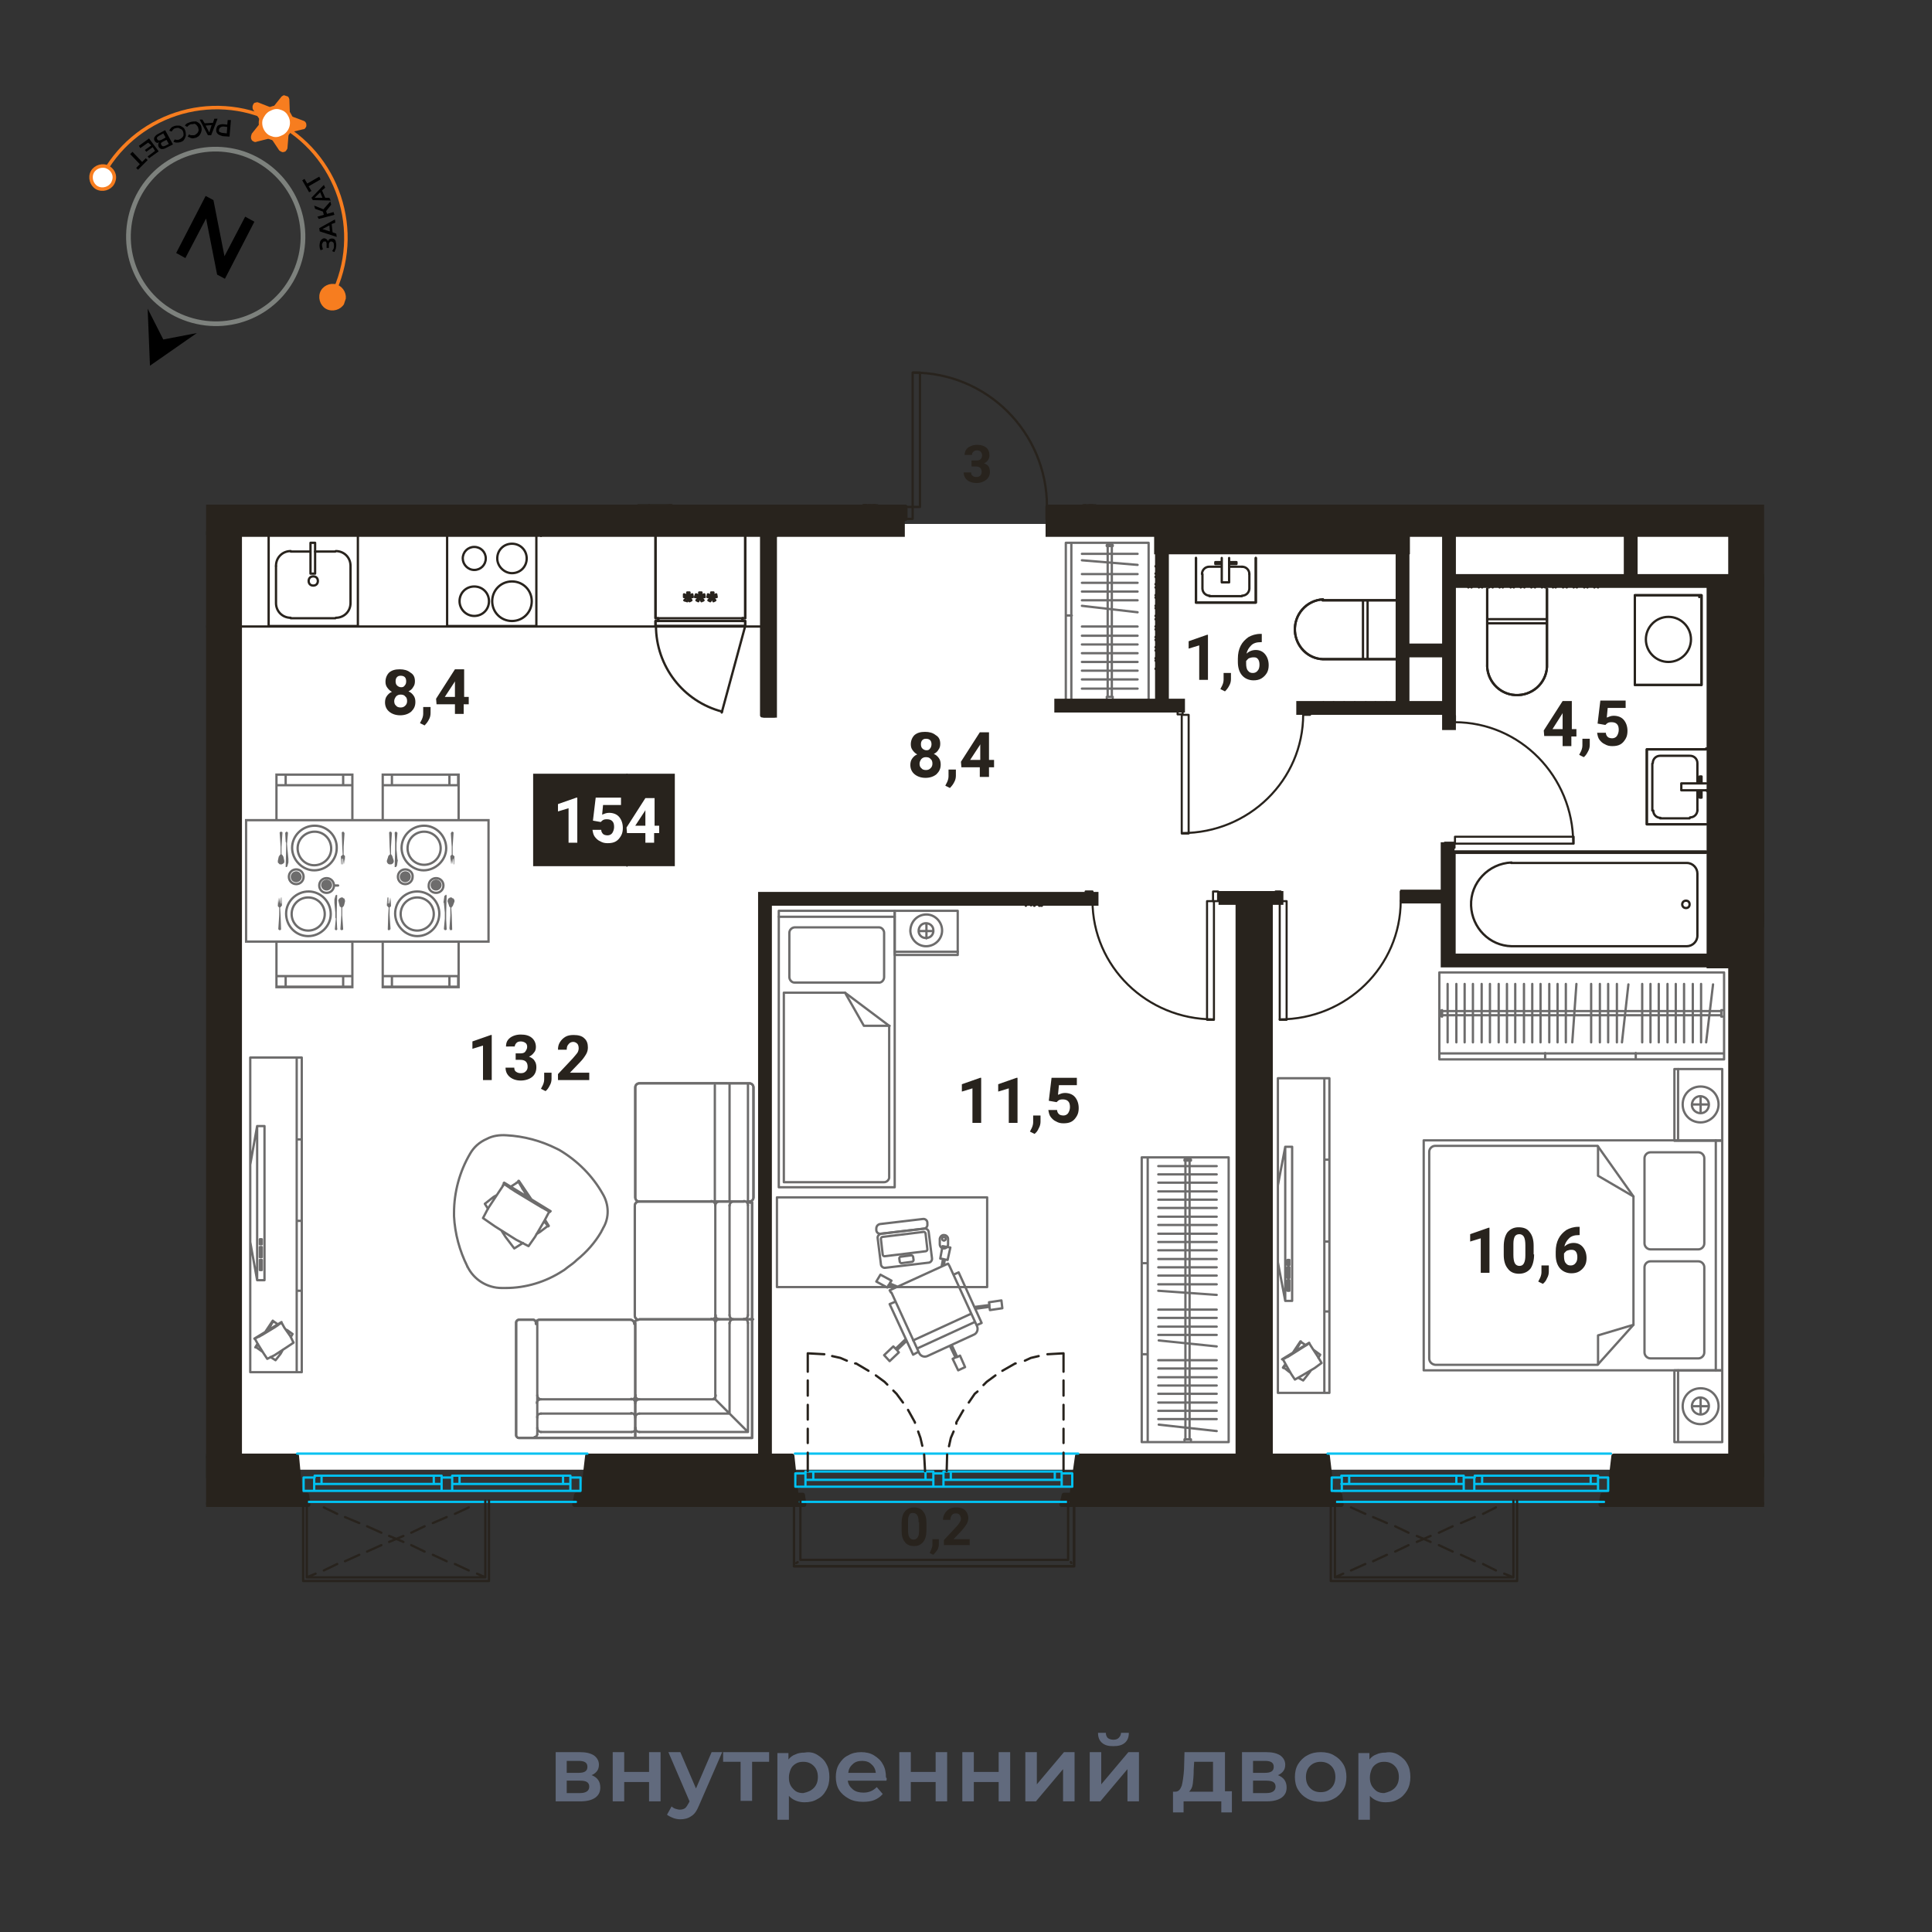<svg version="1.1" id="Layer_1" xmlns="http://www.w3.org/2000/svg" xmlns:xlink="http://www.w3.org/1999/xlink" x="0" y="0" viewBox="0 0 420 420" style="enable-background:new 0 0 420 420" xml:space="preserve"><rect x="0" y="0" width="420" height="420" fill="#333333" stroke="none"/><style>.st0{fill:#fff}.st2,.st3{fill:none;stroke:#6d6c6c;stroke-width:.5}.st2{stroke-linecap:round;stroke-linejoin:round}.st3{stroke-miterlimit:10}.st4{fill:#6d6c6c}.st6{fill:#28231d}.st7{fill:none;stroke:#28231d;stroke-width:3;stroke-miterlimit:10}.st10,.st12,.st13,.st8,.st9{fill:none;stroke:#28231d;stroke-linecap:round;stroke-linejoin:round}.st10,.st12,.st13,.st9{stroke-width:.5}.st10,.st12,.st13{stroke-width:.96}.st12,.st13{stroke:#00c1f1;stroke-width:.5}.st13{stroke:#28231d;stroke-width:.45}.st15{enable-background:new}.st16{fill:#5f6879}.st18{fill:none;stroke:#f77d1f;stroke-width:.76;stroke-miterlimit:10}.st23{fill:#616a7d}</style><g id="подложки"><path class="st0" d="M48.7 113.9h331.2v205.6H48.7z"/><defs><path id="SVGID_1_" d="M230.5 109.6V75.3h-35.1v34.3H44.8v242.1h338.7V109.6z"/></defs><clipPath id="SVGID_00000141434338197724786340000013976617303786819970_"><use xlink:href="#SVGID_1_" style="overflow:visible"/></clipPath><g style="clip-path:url(#SVGID_00000141434338197724786340000013976617303786819970_)"><path class="st2" d="M231.7 118h18v34.2h-18zM232.9 151.9V118M233 133.8h-1.2M241.9 151.5h-1.3M240.6 151.7v-.2M241.9 151.7v-.2M241.9 118.7h-1.3M241.9 118.5h-1.3M240.6 118.7v-.2M241.9 118.7v-.2M240.8 151.5v-32.8M241.7 151.5v-32.8M247.3 149.7h-12.1M247.3 147.7h-12.1M247.3 145.8h-12.1M247.3 143.9h-12.1M247.3 142h-12.1M247.3 140.1h-12.1M247.3 138.2h-12.1M247.3 136.2h-12.1M247.3 133.1l-12.1-1.4M247.3 130.5h-12.1M247.3 128.6h-12.1M247.3 126.7h-12.1M247.3 124.8h-12.1M247.3 122.8l-12.1-1M247.3 120.4h-12.1M248.2 251.6h18.9v61.9h-18.9zM249.5 313.3v-61.7M249.5 294.4h-1.2M249.5 274.6h-1.2M258.9 312.9h-1.4M257.5 313.1v-.2M258.9 313.1v-.2M258.9 252.3h-1.4M258.9 252.1h-1.4M257.5 252.3v-.2M258.9 252.3v-.2M257.7 312.9v-60.6M258.6 312.9v-60.6M264.5 311.1l-12.6-1.4M264.5 308.5h-12.7M264.5 306.7h-12.7M264.5 304.9h-12.7M264.5 303h-12.7M264.5 301.2h-12.7M264.5 299.4h-12.7M264.5 297.5h-12.7M264.5 295.7h-12.7M264.5 292.7l-12.6-1.3M264.5 290.2h-12.7M264.5 288.4h-12.7M264.5 286.5h-12.7M264.5 284.7h-12.7M264.5 281.5l-12.7-.9M264.5 279.2h-12.7M264.5 277.3h-12.7M264.5 275.5h-12.7M264.5 273.7h-12.7M264.5 271.8h-12.7M264.5 270h-12.7M264.5 268.2h-12.7M264.5 266.3h-12.7M264.5 264.5h-12.7M264.5 262.6h-12.7M264.5 260.8h-12.7M264.5 259h-12.7M264.5 257.1h-12.7M264.5 255.3h-12.7M264.5 253.5h-12.7M312.9 211.4h61.9v18.9h-61.9zM374.6 229h-61.7M355.6 228.9v1.3M335.9 228.9v1.3M374.2 219.6v1.4M374.4 221h-.2M374.4 219.6h-.2M313.5 219.6v1.4M313.4 219.6v1.4M313.5 221h-.1M313.5 219.6h-.1M374.2 220.7h-60.7M374.2 219.8h-60.7M372.4 214l-1.5 12.6M369.8 213.9v12.7M368 213.9v12.7M366.1 213.9v12.7M364.3 213.9v12.7M362.5 213.9v12.7M360.6 213.9v12.7M358.8 213.9v12.7M357 213.9v12.7M354 214l-1.4 12.6M351.5 213.9v12.7M349.6 213.9v12.7M347.8 213.9v12.7M345.9 213.9v12.7M342.7 213.9l-.9 12.7M340.4 213.9v12.7M338.6 213.9v12.7M336.8 213.9v12.7M334.9 213.9v12.7M333.1 213.9v12.7M331.3 213.9v12.7M329.4 213.9v12.7M327.6 213.9v12.7M325.8 213.9v12.7M323.9 213.9v12.7M322.1 213.9v12.7M320.2 213.9v12.7M318.4 213.9v12.7M316.6 213.9v12.7M314.7 213.9v12.7M384.6 201.8h61.9v18.9h-61.9zM446.3 219.4h-61.7M407.6 219.4v1.2M385.2 210v1.4M385.1 210v1.4M385.2 211.4h-.1M385.2 210h-.1M445.9 211.1h-60.7M445.9 210.3h-60.7M419.5 204.3v12.8M417.7 204.3v12.8M414.4 204.4l-.9 12.6M412.1 204.3v12.8M410.3 204.3v12.8M408.5 204.3v12.8M406.6 204.3v12.8M404.8 204.3v12.8M403 204.3v12.8M401.1 204.3v12.8M399.3 204.3v12.8M397.5 204.3v12.8M395.6 204.3v12.8M393.8 204.3v12.8M392 204.3v12.8M390.1 204.3v12.8M388.3 204.3v12.8M386.5 204.3v12.8M208.4 276.6l-1.1.5M212.3 288.1l1.1-.5M213.4 287.6l-5-11M194.6 283l-1.2.5M193.4 283.5l5.1 11M198.5 294.5l1.1-.6M206.4 275.2l6 13.1c.3.7 0 1.5-.6 1.8 0 0 0 0 0 0l-10.2 4.7c-.7.3-1.5 0-1.8-.7 0 0 0 0 0 0l-6-13.1M206.1 274.7l-12.7 5.8M206.1 274.7l.3.5M193.4 280.5l.3.5M211.9 287.4l-12.4 5.7M211.1 285.6l-12.6 5.8M208.1 295l-1.2-2.6M208.7 294.7l-.6.3M209.8 297.2l-1.1-2.5M208.3 297.9l1.5-.7M207.1 295.4l1.2 2.5M207.7 295.1l-.6.3M206.5 292.6l1.2 2.5M195 293.5l2.1-2M195.4 294l-.4-.5M193.4 295.9l2-1.9M192.2 294.6l1.2 1.3M194.2 292.7l-2 1.9M194.7 293.2l-.5-.5M196.9 291.1l-2.2 2.1M193.2 279.3l1.3.7M192.9 279.9l.3-.6M190.5 278.6l2.4 1.3M191.4 277.1l-.9 1.5M193.8 278.4l-2.4-1.3M193.4 279l.4-.6M195.1 279.7l-1.7-.7M215.1 283.7l-3.1.4M215 283.1l.1.6M217.7 282.7l-2.7.4M217.9 284.4l-.2-1.7M215.2 284.8l2.7-.4M215.1 284.1l.1.7M212.2 284.5l2.9-.4M207.7 295.1l.4-.1M205 273.7l-.3 1.6M204.4 273.6l.6.1M204.9 270.9l-.5 2.7M206.6 271.2l-1.7-.3M206 273.9l.6-2.7M205.4 273.8l.6.1M205.2 275l.2-1.2M205.4 273.8l-.4-.1M215.1 284.1v-.4M193.2 279.4l.3-.4M195 293.5l-.3-.3"/><path class="st2" d="M168.9 260.3h45.7v19.5h-45.7z"/><path class="st2" d="M205.2 271.4h0c-.5 0-.9-.4-.9-.9h0v-1.2c.1-.5.5-.9 1-.8.4 0 .8.4.8.8v1.2c0 .5-.4.9-.9.9z"/><path class="st2" d="M205.6 269.3c0 .2-.2.4-.4.4s-.4-.2-.4-.4.2-.4.4-.4.4.2.4.4h0z"/><path class="st3" d="m191.6 268.2 9.3-1.1c.5-.1 1 .3 1 .8l.7 5.6c.1.5-.3 1-.8 1l-9.3 1.1c-.5.1-1-.3-1-.8l-.7-5.6c-.1-.5.3-.9.8-1z"/><path class="st3" d="m191.3 266.1 9.3-1.1c.5-.1 1 .3 1 .8v.3c.1.5-.3 1-.8 1l-9.3 1.1c-.5.1-1-.3-1-.8v-.3c0-.5.3-.9.8-1zM191.8 268.9l9-1.1c.2 0 .3.1.4.3l.4 3.5c0 .2-.1.3-.3.4l-9 1.1c-.2 0-.3-.1-.4-.3l-.4-3.5c0-.2.2-.4.3-.4zM195.8 273.2l2.3-.3c.2 0 .3.1.4.3l.1.7c0 .2-.1.3-.3.4l-2.3.3c-.2 0-.3-.1-.4-.3l-.1-.7c0-.2.1-.4.3-.4z"/><path class="st2" d="M194.5 198h13.7v9.6h-13.7zM192.2 212.4v-9.6c0-.6-.5-1.2-1.1-1.2 0 0 0 0 0 0h-18.3c-.6 0-1.2.5-1.2 1.2 0 0 0 0 0 0v9.6c0 .6.5 1.2 1.1 1.2 0 0 0 0 0 0H191c.6.1 1.2-.5 1.2-1.2 0 .1 0 .1 0 0z"/><path class="st2" d="M169.3 198h25.2v60.1h-25.2z"/><path class="st2" d="M170.4 257h21.8c.6 0 1.2-.6 1.1-1.2 0 0 0 0 0 0V223l-9.6-7.2h-13.3V257z"/><path class="st2" d="M193.4 223h-5.6l-4.1-7.2M208.2 206.9h-13.7M197.9 202.4c.1 1.9 1.7 3.4 3.6 3.3 1.9-.1 3.4-1.7 3.3-3.6-.1-1.8-1.6-3.3-3.4-3.3-2 0-3.5 1.6-3.5 3.6 0 0 0 0 0 0z"/><path class="st2" d="M199.7 202.4c0 .9.8 1.6 1.7 1.5.9 0 1.6-.8 1.5-1.7 0-.9-.8-1.5-1.6-1.5-.9 0-1.6.7-1.6 1.7 0 0 0 0 0 0zM201.4 200.7v3.3M202.9 202.4h-3.1M194.5 199.3h-25.2M384.6 225.9H395v15.6h-10.4zM384.6 293.7H395v15.6h-10.4zM389.8 268.9h10.4c.7 0 1.3.6 1.3 1.3v19.6c0 .7-.6 1.3-1.3 1.3h-10.4c-.7 0-1.3-.6-1.3-1.3v-19.6c0-.7.6-1.3 1.3-1.3zM389.8 244.1h10.4c.7 0 1.3.6 1.3 1.3V265c0 .7-.6 1.3-1.3 1.3h-10.4c-.7 0-1.3-.6-1.3-1.3v-19.6c0-.7.6-1.3 1.3-1.3z"/><path class="st2" d="M384.6 241.5h64.9v52.2h-64.9z"/><path class="st2" d="M448.3 244v47.1c0 .7-.6 1.3-1.3 1.3h-35.3l-7.8-11v-27.7l7.8-10.9H447c.7 0 1.3.5 1.3 1.2z"/><path class="st2" d="M411.7 242.7v6.4l-7.8 4.6M411.7 292.5v-6.4l-7.8-4.6M394.2 309.3v-15.5M394.2 241.5V226M389.4 229.8c2.2 0 3.9 1.7 3.9 3.9s-1.7 3.9-3.9 3.9-3.9-1.7-3.9-3.9v0c0-2.1 1.7-3.9 3.9-3.9z"/><path class="st2" d="M389.4 231.9c1 0 1.9.8 1.9 1.9 0 1-.8 1.8-1.9 1.8s-1.9-.8-1.9-1.8c0-1.1.8-1.9 1.9-1.9-.1 0 0 0 0 0zM387.6 233.7h3.5M389.4 235.5v-3.6M389.4 297.6c2.2 0 3.9 1.7 3.9 3.9s-1.7 3.9-3.9 3.9-3.9-1.7-3.9-3.9c0 0 0 0 0 0 0-2.1 1.7-3.9 3.9-3.9 0 0 0 0 0 0z"/><path class="st2" d="M389.4 299.7c1 0 1.8.8 1.8 1.9 0 1-.8 1.8-1.9 1.8-1 0-1.8-.8-1.8-1.9 0 0 0 0 0 0 0-1 .8-1.8 1.9-1.8 0 0 0 0 0 0zM387.6 301.5h3.5M389.4 303.3v-3.5M386.1 241.5v52.2M54.4 229.9h11.2v68.4H54.4zM64.5 230v68.2M64.5 265.4h1M64.5 247.7h1M64.5 280.6h1M57.5 244.8v33.5M57.5 278.3h-1.6M55.9 278.3l-1.5-8.3M54.4 270v-16.8M54.4 253.2l1.5-8.4M55.9 244.8h1.6M56.9 276.1v-2.2M56.9 273.9h-.4M56.5 273.9v2.2M56.5 276.1h.4M56.9 273.3v-2.2M56.9 271.1h-.4M56.5 271.1v2.2M56.5 273.3h.4M56.9 270.5v-1.1M56.9 269.4h-.4M56.5 269.4v1.1M56.5 270.5h.4M55.9 244.8v33.5M63.6 290h0M63.6 290h-.1M59.6 287.4l-.1-.1M57.8 289.6h0M58.1 289.3l.7-1.1M59.5 287.3h0M59.5 287.3h0M55.6 292.9h.1M55.7 292.9h0M55.9 292.5l.2-.3M57.8 289.6h0M58 289.3l1.1-1.7M59.4 287.3h0M55.7 292.9h-.1M55.7 292.9h0M57.8 289.6h0M58.1 289.3l.8-1.2M59.4 287.3h0M55.6 292.9h0M55.5 292.9h0M55.5 292.9l.5-.8M57.5 289.8h0M57.7 289.5l1.6-2.4M55.5 292.9h.1M55.5 292.9l.5-.8M57.5 289.8h0M57.8 289.5l1.5-2.4M55.6 292.9l.4-.7M57.7 289.7h0M57.9 289.4l1.4-2.2M59.3 287.2l.1.1M59.4 287.3v-.1M59.4 287.2h-.1M59.3 287.1h0M59.3 287.1v.1M55.7 292.9l1 .7M55.7 292.9l.4-.7M56.7 293.6l.4.3M58.8 295l1.1.7M59.9 295.7l1.1-1.4M61 294.3l.5-.9M63.2 290.7l.4-.7M63.6 290l-1.1-.8M62.5 289.2l-.4-.2M60.4 287.9l-1-.7M59.4 287.2l-.9 1.5M58.5 288.7l-.4.6M57.9 289.6h0M56.4 290.5l3.9-2.4M61.2 287.6h0M61.2 287.6h0M63.8 291.9h0M63.8 291.9v-.1M61.3 287.8l-.1-.2M55.4 291.1h0M55.4 291.1v-.1M55.4 291.1h.1M55.8 290.8l5-3M61.2 287.5h0M55.4 291.1h0M55.4 291.1h.1M56.3 290.6l4.1-2.5M61.2 287.6h0M55.4 291.1l-.1-.1M55.3 291h0M55.3 291l5.9-3.6M55.3 291h.1M55.3 291l5.9-3.6M55.4 291l5.8-3.5M61.2 287.5v.1M61.2 287.5h0M61.2 287.6v-.1M61.2 287.5h0M61.2 287.4h0M61.2 287.4v.1M55.4 291l.6 1.1M55.4 291l1.6-.8M56 292.1l1.3 2.1M57.3 294.2l.8 1.2M58.1 295.4l1.6-.8M59.7 294.6l2.6-1.7M62.3 292.9l1.5-1M63.8 291.9l-.6-1.3M63.2 290.6l-1.4-2M61.8 288.6l-.6-1.1M61.2 287.5l-1.4 1M59.8 288.5l-2.8 1.7M364 297.9h10.4v15.6H364zM364 232.4h10.4V248H364zM358.8 250.5h10.4c.7 0 1.3.6 1.3 1.3v18.5c0 .7-.6 1.3-1.3 1.3h-10.4c-.7 0-1.3-.6-1.3-1.3v-18.5c0-.7.6-1.3 1.3-1.3zM358.8 274.2h10.4c.7 0 1.3.6 1.3 1.3V294c0 .7-.6 1.3-1.3 1.3h-10.4c-.7 0-1.3-.6-1.3-1.3v-18.5c0-.7.6-1.3 1.3-1.3z"/><path class="st2" d="M309.5 247.9h64.9v50h-64.9z"/><path class="st2" d="M310.7 295.3v-44.9c0-.7.6-1.3 1.3-1.3h35.3l7.8 11V288l-7.8 8.7H312c-.7-.1-1.3-.6-1.3-1.4z"/><path class="st2" d="M347.4 296.6v-6.3l7.7-2.3M347.4 249.2v6.4l7.7 4.5M364.8 232.4v15.5M364.8 297.9v15.5M369.7 309.6c-2.2 0-3.9-1.7-3.9-3.9s1.7-3.9 3.9-3.9 3.9 1.7 3.9 3.9c0 0 0 0 0 0 0 2.1-1.8 3.9-3.9 3.9z"/><path class="st2" d="M369.7 307.5c-1 0-1.9-.8-1.9-1.8s.8-1.9 1.8-1.9 1.9.8 1.9 1.8c0 0 0 0 0 0 0 1.1-.8 1.9-1.8 1.9zM371.5 305.7h-3.6M369.7 303.9v3.6M369.7 244c-2.2 0-3.9-1.7-3.9-3.9s1.7-3.9 3.9-3.9 3.9 1.7 3.9 3.9c0 0 0 0 0 0 0 2.1-1.8 3.9-3.9 3.9z"/><path class="st2" d="M369.7 242c-1 0-1.9-.8-1.9-1.8s.8-1.9 1.8-1.9 1.9.8 1.9 1.8c0 0 0 0 0 0 0 1.1-.8 1.9-1.8 1.9zM371.5 240.1h-3.6M369.7 238.4v3.5M373 297.9v-50"/><path class="st3" d="M53.5 178.3h52.7v26.4H53.5zM75.3 178.3h26.8M102.1 178.3h4.1M83.2 168.4h16.5v9.9H83.2zM99.6 170.7H83.2M99.6 168.4v2.3M83.2 170.7v-2.3M83.2 168.4h16.4M60.1 168.4h16.5v9.9H60.1zM76.6 170.7H60.1M76.6 168.4v2.3M60.1 170.7v-2.3M60.1 168.4h16.5"/><path class="st3" d="M60.1 204.7h16.5v9.9H60.1zM60.1 212.2h16.5M60.1 214.5v-2.3M76.6 212.2v2.3M76.6 214.5H60.1M83.2 204.7h16.5v9.9H83.2zM83.2 212.2h16.4M83.2 214.5v-2.3M99.6 212.2v2.3M99.6 214.5H83.2M62.1 168.4v2.3M74.6 168.4v2.3M85.2 168.4v2.3M97.7 168.4v2.3M62.1 212.1v2.3M74.6 212.1v2.3M85.2 212.1v2.3M97.7 212.1v2.3"/><path class="st2" d="M71 194.1c.9 0 1.6-.7 1.6-1.6 0-.9-.7-1.6-1.6-1.6-.9 0-1.6.7-1.6 1.6h0c0 .9.7 1.6 1.6 1.6M67 202.3c2 0 3.6-1.6 3.6-3.6s-1.6-3.6-3.6-3.6-3.6 1.6-3.6 3.6c0 0 0 0 0 0 0 2 1.6 3.6 3.6 3.6"/><path class="st2" d="M67 203.5c2.7 0 4.9-2.2 4.9-4.8 0-2.7-2.2-4.9-4.8-4.9-2.7 0-4.9 2.2-4.9 4.8 0 0 0 0 0 0 0 2.7 2.1 4.9 4.8 4.9M94.8 194.1c.9 0 1.6-.7 1.6-1.6 0-.9-.7-1.6-1.6-1.6-.9 0-1.6.7-1.6 1.6h0c-.1.9.7 1.6 1.6 1.6M90.7 202.3c2 0 3.6-1.6 3.6-3.6s-1.6-3.6-3.6-3.6-3.6 1.6-3.6 3.6 1.6 3.6 3.6 3.6h0"/><path class="st2" d="M90.7 203.5c2.7 0 4.8-2.2 4.8-4.9s-2.2-4.8-4.8-4.8c-2.7 0-4.8 2.2-4.8 4.8s2.2 4.9 4.8 4.9c0 0 0 0 0 0M88.1 189c-.9 0-1.6.7-1.6 1.6 0 .9.7 1.6 1.6 1.6.9 0 1.6-.7 1.6-1.6h0c.1-.9-.7-1.6-1.6-1.6M92.2 180.8c-2 0-3.6 1.6-3.6 3.6s1.6 3.6 3.6 3.6 3.6-1.6 3.6-3.6-1.6-3.6-3.6-3.6h0"/><path class="st2" d="M92.2 179.5c-2.7 0-4.9 2.2-4.9 4.8s2.2 4.9 4.8 4.9 4.9-2.2 4.9-4.8c0 0 0 0 0 0 0-2.7-2.2-4.9-4.8-4.9M64.4 189c-.9 0-1.6.7-1.6 1.6s.7 1.6 1.6 1.6c.9 0 1.6-.7 1.6-1.6 0 0 0 0 0 0 0-.9-.7-1.6-1.6-1.6M68.4 180.8c-2 0-3.7 1.6-3.7 3.6s1.6 3.7 3.6 3.7 3.7-1.6 3.7-3.6c0 0 0 0 0 0 0-2.1-1.6-3.7-3.6-3.7"/><path class="st2" d="M68.4 179.5c-2.7 0-4.9 2.2-4.9 4.8s2.2 4.9 4.8 4.9c2.7 0 4.9-2.2 4.9-4.8 0 0 0 0 0 0 .1-2.7-2.1-4.9-4.8-4.9M72.7 192.5h.8"/><path class="st3" d="M-10.3 178.8h52.7v26.4h-52.7zM11.5 178.8h26.8M38.3 178.8h4.1M19.4 168.9h16.5v9.9H19.4zM35.8 171.2H19.4M35.8 168.9v2.3M19.4 171.2v-2.3M19.4 168.9h16.4M-3.7 168.9h16.5v9.9H-3.7zM12.8 171.2H-3.7M12.8 168.9v2.3M-3.7 168.9h16.5"/><path class="st3" d="M-3.7 205.2h16.5v9.9H-3.7zM-3.7 212.7h16.5M12.8 212.7v2.3M12.8 215H-3.7M19.4 205.2h16.5v9.9H19.4zM19.4 212.7h16.4M19.4 215v-2.3M35.8 212.7v2.3M35.8 215H19.4M10.8 168.9v2.3M21.4 168.9v2.3M33.9 168.9v2.3M10.8 212.6v2.3M21.4 212.6v2.3M33.9 212.6v2.3"/><path class="st2" d="M7.2 194.6c.9 0 1.6-.7 1.6-1.6 0-.9-.7-1.6-1.6-1.6s-1.6.7-1.6 1.6c0 0 0 0 0 0 0 .9.7 1.6 1.6 1.6M3.2 202.8c2 0 3.6-1.6 3.6-3.6s-1.6-3.6-3.6-3.6-3.6 1.6-3.6 3.6 1.6 3.6 3.6 3.6"/><path class="st2" d="M3.2 204c2.7 0 4.8-2.2 4.8-4.9s-2.2-4.8-4.8-4.8-4.8 2.2-4.8 4.8S.5 204 3.2 204c0 0 0 0 0 0M31 194.6c.9 0 1.6-.8 1.6-1.6 0-.9-.8-1.6-1.6-1.6-.9 0-1.6.8-1.6 1.6 0 .9.7 1.6 1.6 1.6 0 0 0 0 0 0M26.9 202.8c2 0 3.6-1.6 3.6-3.6s-1.6-3.6-3.6-3.6-3.6 1.6-3.6 3.6 1.6 3.6 3.6 3.6c0 0 0 0 0 0"/><path class="st2" d="M26.9 204c2.7 0 4.9-2.2 4.9-4.9s-2.2-4.8-4.9-4.8-4.8 2.2-4.9 4.8 2.3 4.9 4.9 4.9c0 0 0 0 0 0M24.4 189.4c-.9 0-1.6.8-1.6 1.6 0 .9.8 1.6 1.6 1.6.9 0 1.6-.7 1.6-1.6 0-.8-.7-1.6-1.6-1.6M28.4 181.3c-2 0-3.6 1.6-3.6 3.6s1.6 3.6 3.6 3.6 3.6-1.6 3.6-3.6c0 0 0 0 0 0 0-2-1.6-3.6-3.6-3.6"/><path class="st2" d="M28.4 180c-2.7 0-4.8 2.2-4.8 4.9s2.2 4.9 4.9 4.8c2.7 0 4.8-2.2 4.8-4.9 0 0 0 0 0 0-.1-2.6-2.2-4.8-4.9-4.8 0 0 0 0 0 0M.6 189.4c-.9 0-1.6.7-1.6 1.6 0 .9.7 1.6 1.6 1.6.9 0 1.6-.7 1.6-1.6 0-.8-.7-1.6-1.6-1.6 0 0 0 0 0 0M4.6 181.3c-2 0-3.6 1.6-3.6 3.6s1.6 3.6 3.6 3.6 3.6-1.6 3.6-3.6c0 0 0 0 0 0 .1-2-1.6-3.6-3.6-3.6"/><path class="st2" d="M4.6 180c-2.7 0-4.8 2.2-4.8 4.9s2.2 4.9 4.9 4.8c2.7 0 4.8-2.2 4.8-4.9 0 0 0 0 0 0 0-2.6-2.2-4.8-4.9-4.8 0 0 0 0 0 0M8.9 192.9h.9M277.8 234.4H289v68.4h-11.2zM287.9 234.5v68.2M287.9 269.9h1M287.9 252.1h1M287.9 285.1h1M280.9 249.3v33.5M280.9 282.8h-1.5M279.4 282.8l-1.6-8.4M277.8 274.4v-16.7M277.8 257.7l1.6-8.4M279.4 249.3h1.5M280.3 280.6v-2.3M280.3 278.3h-.4M279.9 278.3v2.3M279.9 280.6h.4M280.3 277.8v-2.3M280.3 275.5h-.4M279.9 275.5v2.3M279.9 277.8h.4M280.3 275v-1.1M280.3 273.9h-.4M279.9 273.9v1.1M279.9 275h.4M279.4 249.3v33.5M287 294.5h0M287 294.5h0M283 291.9l-.1-.1M281.3 294.1h0M281.5 293.8l.7-1.2M282.9 291.8h0M282.9 291.8h0M279 297.3l.1.1M279.1 297.4h0M279.4 296.9l.1-.2M281.2 294.1h0M281.5 293.8l1-1.7M282.8 291.7h0M279.1 297.4h-.1M279.1 297.4h0M281.3 294.1h0M281.5 293.8l.8-1.3M282.8 291.7h0M279 297.4h0M278.9 297.3h.1M278.9 297.3l.5-.7M280.9 294.3h0M281.1 294l1.6-2.4M279 297.3h0M279 297.3l.4-.7M281 294.3h0M281.2 293.9l1.5-2.3M279 297.3l.5-.7M281.1 294.2h0M281.3 293.9l1.5-2.2M282.8 291.7h0M282.8 291.7h0M282.8 291.7v-.1M282.7 291.6h0M282.7 291.6l.1.1M279.1 297.3l1 .8M279.1 297.3l.4-.6M280.1 298.1l.4.3M282.2 299.5l1.1.6M283.3 300.1l1.1-1.4M284.4 298.7l.6-.8M286.6 295.2l.4-.7M287 294.5l-1.1-.8M285.9 293.7l-.4-.3M283.8 292.4l-1-.7M282.8 291.7l-.9 1.5M281.9 293.2l-.4.5M281.3 294.1h0M279.9 295l3.8-2.4M284.7 292.1h0M284.7 292.1h0M287.2 296.3h0M287.2 296.3h0M284.7 292.2v-.1M278.9 295.5v.1M278.9 295.5h-.1M278.9 295.5h0M279.3 295.3l4.9-3M284.6 292h0M278.9 295.6l-.1-.1M278.9 295.6v-.1M279.7 295l4.1-2.5M284.6 292h0M278.8 295.5h0M278.7 295.5h.1M278.7 295.5l5.9-3.6M278.8 295.5h0M278.8 295.5l5.8-3.6M278.8 295.5l5.8-3.5M284.6 292h0M284.6 292h0M284.6 292h0M284.6 292v-.1M284.6 291.9h0M284.6 291.9v.1M278.9 295.5l.6 1.1M278.9 295.5l1.5-.9M279.5 296.6l1.2 2.1M280.7 298.7l.8 1.2M281.5 299.9l1.6-.9M283.1 299l2.7-1.6M285.8 297.4l1.5-1.1M287.3 296.3l-.7-1.2M286.6 295.1l-1.3-2M285.3 293.1l-.7-1.1M284.6 292l-1.4.9M283.2 292.9l-2.8 1.7M162.9 261.2c.5 0 .9-.4.9-.9h0v-23.9c0-.5-.4-.9-.9-.9H139c-.5 0-.9.4-.9.9v23.9c0 .5.4.9.8.9h0c-.5 0-.9.4-.9.9V286c0 .5.4.9.8.9h0c-.5 0-.9.4-.9.9 0-.5-.4-.9-.9-.9h-19.7c-.5 0-.9.4-.8.9v-.3c0-.3-.3-.6-.6-.6h-3.1c-.3 0-.6.3-.6.6h0V312c0 .3.3.6.6.6h50.7v-51.2h-.6z"/><path class="st2" d="M162.9 261.2c.5 0 .9-.4.9-.9h0v-23.9c0-.5-.4-.9-.9-.9H139c-.5 0-.9.4-.9.9v23.9c0 .5.4.9.8.9h0c-.5 0-.9.4-.9.9V286c0 .5.4.9.8.9h0c-.5 0-.9.4-.9.9 0-.5-.4-.9-.9-.9h-19.7c-.5 0-.9.4-.8.9v-.3c0-.3-.3-.6-.6-.6h-3.1c-.3 0-.6.3-.6.6h0V312c0 .3.3.6.6.6h50.7v-51.2h-.6zM116.8 311.8v-24.4M138.1 312.4v-2M138.1 305v-1.7M116.8 287.6v15.7M117.6 304.2h19.7M138.1 303.3v-15.7M137.3 311.3h-19.7M116.8 310.4V305M117.6 304.2h19.7M138.1 305v5.4M117.6 307.3h19.7"/><path class="st2" d="M116.2 312.4c.3 0 .6-.3.6-.6M116.8 303.3c0 .5.4.9.8.9 0 0 0 0 0 0M137.3 304.2c.5 0 .9-.4.9-.9M116.8 310.4c0 .5.4.9.8.9M117.6 304.2c-.5 0-.9.4-.9.8 0 0 0 0 0 0"/><path class="st2" d="M138.1 305c0-.5-.4-.9-.9-.9M137.3 311.3c.5 0 .9-.4.9-.9M117.6 307.3c-.5 0-.9.4-.8.9M138.1 308.1c0-.5-.4-.9-.9-.9M154.7 286.8H139M138.1 287.6v15.7M139 304.2h15.7M155.5 303.3v-15.7M162.6 311.3H139M138.1 310.4V305M139 304.2h16.5M155.5 304.2v-16.6M156.4 286.8h5.3M162.6 287.6v23.7M139 307.3h19.6M158.6 307.3v-19.7M138.1 312.4v-2M161.7 286.8h2M156.4 286.8h-1.7M138.1 305v-1.7M155.5 304.2l7.1 7.1M138.1 303.3c0 .5.4.9.8.9h0M154.7 304.2c.5 0 .9-.4.9-.9M155.5 287.6c0-.5-.4-.9-.9-.9"/><path class="st2" d="M138.1 310.4c0 .5.4.9.9.9M139 304.2c-.5 0-.9.4-.9.9M156.4 286.8c-.5 0-.9.4-.9.9M162.6 287.6c0-.5-.4-.9-.9-.9M139 307.3c-.5 0-.9.4-.9.9M159.5 286.8c-.5 0-.9.4-.9.9M163.7 286.8h-2M156.4 286.8h-1.7M156.4 261.2h-1.7M139 286.8h15.7M155.5 285.9V262M154.7 261.2H139M162.6 262v23.9M161.7 286.8h-5.3M155.5 285.9V262M156.4 261.2h5.3M158.6 285.9V262M154.7 286.8c.5 0 .9-.4.9-.9M155.5 262c0-.5-.4-.9-.9-.9"/><path class="st2" d="M161.7 286.8c.5 0 .9-.4.9-.9h0M155.5 285.9c0 .5.4.9.9.9M156.4 261.2c-.5 0-.9.4-.9.9M162.6 262c0-.5-.4-.9-.9-.9M158.6 285.9c0 .5.4.9.8.9h0M159.5 261.2c-.5 0-.9.4-.9.9M139 261.2h23.9M155.4 261.5v-25.6M158.6 261.2v-25.6M162.6 261.2v-25.6M17.8 258.3c-.5 0-.9.4-.9.9h0V284c0 .5.4.9.9.9 0 0 0 0 0 0M43.5 284.9v-26.7M35 284v-24.9M42.3 259.2V284M35 284v-24.9M38.2 284v-24.8M34.1 284.9c.5 0 .9-.4.9-.9M41.5 284.9c.5 0 .9-.4.9-.9 0 0 0 0 0 0M35 284c0 .5.4.9.9.9 0 0 0 0 0 0M38.2 284c0 .5.4.9.9.9 0 0 0 0 0 0M34.1 258.3c.5 0 .9.4.9.9h0M41.5 258.3c.5 0 .9.4.9.9 0 0 0 0 0 0M35 259.2c0-.5.4-.9.9-.9 0 0 0 0 0 0M38.2 259.2c0-.5.4-.9.9-.9 0 0 0 0 0 0M16.9 304v5.6M17.8 303.1h16.3M35 302.2v-16.4M42.3 310.5H17.8M16.9 309.6V304M17.8 303.1h17.1M35 303.1v-17.3M35.8 284.9h5.6M42.3 285.8v24.7M17.8 306.3h20.4M38.2 306.3v-20.5M35 303.1l7.3 7.4M16.9 302.2c0 .5.4.9.9.9 0 0 0 0 0 0M34.1 303.1c.5 0 .9-.4.9-.9 0 0 0 0 0 0M34.9 285.8c0-.5-.4-.9-.9-.9 0 0 0 0 0 0M16.9 309.6c0 .5.4.9.9.9 0 0 0 0 0 0M17.8 303.1c-.5 0-.9.4-.9.9h0M35.8 284.9c-.5 0-.9.4-.9.9h0M42.3 285.8c0-.5-.4-.9-.9-.9 0 0 0 0 0 0M17.8 306.3c-.5 0-.9.4-.9.9h0M39 284.9c-.5 0-.9.4-.9.9h0M41.4 284.9h-5.6"/><path class="st2" d="M34.1 284.9H17.7c-.4 0-.8.4-.8.8v16.6M16.9 309.1v1.2c0 .7.5 1.2 1.2 1.2h25.4v-26.6M16.9 239.1v-5.5M17.8 240h16.3M35 240.9v16.5M42.3 232.7H17.8M16.9 233.6v5.5M17.8 240h17.1M35 240v17.4M35.8 284.9h5.6M42.3 257.4v-24.7M17.8 236.8h20.4M38.2 236.8v20.6M35 240l7.3-7.3M16.9 240.9c0-.5.4-.9.9-.9M34.1 240c.5 0 .9.4.9.9 0 0 0 0 0 0M34.9 257.4c0 .5-.4.9-.9.9 0 0 0 0 0 0M16.9 233.6c0-.5.4-.9.9-.9M17.8 240c-.5 0-.9-.4-.9-.9M35.8 258.3c-.5 0-.9-.4-.9-.9h0M42.3 257.4c0 .5-.4.9-.9.9 0 0 0 0 0 0M17.8 236.8c-.5 0-.9-.4-.9-.9M39 258.3c-.5 0-.9-.4-.9-.9h0M41.4 284.9h-5.6"/><path class="st2" d="M34.1 258.3H17.7c-.4 0-.8-.4-.8-.8v-16.6M16.9 234.1v-1.2c0-.7.5-1.2 1.2-1.2h25.4v26.6M41.6 258.3h-3M101.6 275.4h0M101.6 275.4h0M105.8 247.6c1.3-.7 2.8-.9 4.3-.8h0c3.8.2 7.5 1.2 10.9 2.9h0l.6.3c3.9 2.3 7.2 5.6 9.4 9.5h0c1.4 2.3 1.5 5.2.1 7.5h0c-.1.3-.3.5-.4.8-1.4 2.4-3.2 4.4-5.3 6.1h0c-.6.6-1.3 1.1-2 1.6-.4.3-.7.6-1.1.8h0c-3.7 2.4-8 3.7-12.4 3.7h0-.8c-3.2 0-6.1-1.8-7.5-4.7h0c-1.7-3.4-2.7-7.1-2.9-10.9h0v-.7c0-4.5 1.2-9 3.5-12.9h0c.8-1.4 2-2.5 3.6-3.2zM105.4 261.7h0M105.4 261.7l.1-.1M112.3 257.1l.2-.1M115.3 261v-.1M114.9 260.4l-1.2-1.9M112.5 257h0M112.5 257h0M119.2 266.5l-.1.1M119.1 266.6v-.1M118.6 265.9l-.3-.4M115.4 261h0M115 260.4l-1.9-2.8M112.7 256.9h0M119.1 266.6h.1M119.1 266.6h-.1M115.3 261v-.1M114.9 260.4l-1.4-2.1M112.6 256.9h0M119.2 266.6h0M119.3 266.5h0M119.3 266.5l-.8-1.3M115.9 261.3h0M115.5 260.7l-2.7-4M119.3 266.5h-.1M119.3 266.5l-.8-1.3M115.8 261.3v-.1M115.4 260.7l-2.6-4M119.2 266.5l-.8-1.2M115.6 261.1h0M115.2 260.6l-2.4-3.8M112.8 256.8l-.2.1M112.6 256.9l.1-.1M112.7 256.8v-.1M112.8 256.7h0M112.8 256.7v.1M119.1 266.5l-1.7 1.3M119.1 266.5l-.8-1M117.4 267.8l-.8.5M113.7 270.2l-1.9 1.2M111.8 271.4l-1.9-2.5M109.9 268.9l-.9-1.4M106.1 262.8l-.7-1.1M105.4 261.7l1.9-1.5M107.3 260.2l.7-.4M111 258l1.7-1.1M112.7 256.9l1.5 2.5M114.2 259.4l.7.9M115.2 260.9h0M117.8 262.5l-6.7-4.1M109.5 257.5h0M109.5 257.5h0M105 264.8h0M105 264.8l.1-.1M109.3 257.7l.2-.2M119.5 263.5h-.1M119.5 263.5v-.2M119.5 263.5l-.1-.1M118.8 263l-8.6-5.2M109.6 257.4h0M119.4 263.5l.2-.1M119.4 263.5h0M118 262.6l-7.1-4.3M109.6 257.4h-.1M119.6 263.4h0M119.7 263.3h-.1M119.7 263.3l-10.1-6.2M119.6 263.3h-.1M119.6 263.3l-10-6.1M119.5 263.3l-9.9-6M109.6 257.4h-.1M109.6 257.4v-.1M109.5 257.4v-.1M109.5 257.3v-.1M109.6 257.1v.1M109.6 257.2v.1M119.4 263.4l-1 1.9M119.4 263.4l-2.6-1.5M118.4 265.3l-2.1 3.6M116.3 268.9l-1.4 2M114.9 270.9l-2.7-1.4M112.2 269.5l-4.6-2.9M107.6 266.6l-2.6-1.8M105 264.8l1.1-2.1M106.1 262.7l2.3-3.5M108.4 259.2l1.2-1.8M109.6 257.4l2.4 1.6M112 259l4.8 2.9M-20.1 251.3c1.3-.7 2.8-.9 4.3-.8h0c3.8.2 7.5 1.2 10.9 2.9h0l.6.3c3.9 2.3 7.2 5.6 9.4 9.5h0c1.4 2.3 1.5 5.2.1 7.5h0c-.1.3-.3.5-.4.8-1.4 2.4-3.2 4.4-5.3 6.1h0c-.6.6-1.3 1.1-2 1.6-.4.3-.7.6-1.1.8h0c-3.7 2.4-8 3.7-12.4 3.7h0-.8c-3.2 0-6.1-1.8-7.5-4.7h0c-1.7-3.4-2.7-7.1-2.9-10.9h0v-.7c0-4.5 1.2-9 3.5-12.9h0c.8-1.4 2.1-2.6 3.6-3.2z"/><path class="st4" d="m60.7 202.2-.1-.1v.1-.1l-.1-.1v-.1l.2-3v-1.6l-.3-.3v-.2l.1-1.7.1 1.3.1-1.3.1 1.3.1-1.3.1 1.3h.1v-1.3h.1l.1 1.7v.1h-.1v.1l-.3.3.1 1.6.1 3v.2H61v.1H60.7M73.2 198.4v1.6l.1 1.9h.1l-.1.1v.1l-.1.1H72.9v-.1h-.1v-.2l.2-2.2-.1-.2v-1.1h.3l.1-3.8-.1-.1-.1.1H73v.1-.1l-.1.1v.1l-.2.7V196.3l.2 2.1M73.6 195.6v.1l-.1.1.1.1v.1l.2.8v.1l.1.2.2.1.1.1v1.7l-.2 2.9v.2h.1v.1h.4v-.1h.1v-.2l-.2-2.9v-1.7l.1-.1.1-.1.1-.1.1-.2.2-.8V195.7l-.1-.2v-.1l-.1-.1h-.1l-.1-.1-.1-.1h-.4l-.1.1-.2.1-.1.1-.1.2M71 193.6c.6 0 1.2-.5 1.2-1.2 0-.6-.5-1.2-1.2-1.2-.6 0-1.2.5-1.2 1.2s.6 1.2 1.2 1.2M84.5 202.2h-.1v-.1.1l-.1-.1v-.2l.1-3 .1-1.6-.3-.3v-.1h-.1v-.1l.1-1.7h.1v1.3h.1v-1.3h.1v1.3h.1l.1-1.3.1 1.3.1-1.3.1 1.7v.2l-.3.3v1.6l.2 3v.1h-.1v.1l-.1.1h-.2M97 198.4v1.6l.1 1.9v.2H97v.1H96.7l-.1-.1-.1-.1v-.1l.2-2.2v-1.3h.3l.1-3.8H97v-.1h-.1v.1h-.1l-.1.1v-.1.1l-.1.1-.1.7-.1.7.1.1.2 2.1M97.4 195.6l-.1.1V196l.3.8v.1l.1.2.1.1.1.1v1.7l-.2 2.9h.1l-.1.1h.1v.2h.4l.1-.1v-.2l-.1-2.9-.1-1.7h.1v-.1l.1-.1.1-.1.1-.2.3-.8V195.7l-.1-.2-.1-.1v-.1h-.2l-.1-.1-.1-.1h-.4l-.1.1-.1.1h-.1l-.1.1v.2M94.8 193.6c.6 0 1.2-.5 1.2-1.2 0-.6-.5-1.2-1.2-1.2-.6 0-1.2.5-1.2 1.2s.5 1.2 1.2 1.2M98.4 180.8l.1.1h.1v.2l-.2 3v1.7l.3.3h.1v.1l-.1 1.7h-.1v-1.2h-.1l-.1 1.2-.1-1.2-.1 1.2-.1-1.2-.1 1.2-.1-1.7v-.1l.3-.3v-1.7l-.2-3 .1-.1v-.1h.1v-.1h.2M85.9 184.7V183l-.1-1.9v-.2.1l.1-.1.1-.1h-.1H86.2v.1h.1v.1h.1v.1l-.2 2.3v1.3h-.3l-.1 3.7v.1H86.1v-.1h.1v-.1l.1-.1.1-.7.1-.6h-.1v-.2l-.2-2M85.5 187.5l.1-.1V187.1l-.3-.9v-.1l-.1-.1-.1-.2-.1-.1v-1.6l.2-3v-.1h-.1v-.1l-.1-.1H84.7v.1h-.1v.2l.1 3 .1 1.6-.1.1-.1.1-.2.2v.1l-.3.9V187.4l.1.1v.1l.1.1.1.1.2.1h.5l.1-.1h.1l.1-.1.1-.1v-.1M88.1 189.4c-.6 0-1.2.5-1.2 1.2 0 .6.5 1.2 1.2 1.2.6 0 1.2-.5 1.2-1.2s-.5-1.2-1.2-1.2M74.7 180.8v.1h.1v.1l.1.1-.2 3v1.7l.3.3v.1l-.1 1.7-.1-1.2-.1 1.2-.1-1.2h-.1v1.2h-.1v-1.2h-.1v1.2h-.1l-.1-1.7v-.1h.1l.3-.3-.1-1.7-.1-3v-.2h.1l.1-.1h.2M62.2 184.7v-1.5l-.1-.2-.1-1.9v-.1h.1v-.1.1-.1h.1v-.1h.2l.1.1.1.1v.1l-.2 2.3v.1l.1 1.2h-.3l-.1 3.7v.1h.2l.1-.1.1-.1v-.1l.2-.7v-.8l-.2-2M61.8 187.5v-.4l-.2-.9-.1-.1v-.1l-.2-.2-.1-.1v-1.6l.2-3v-.2h-.1l-.1-.1H61h.1-.1l-.1.1h-.1v.2l.2 3v1.6l-.1.1-.1.1-.1.2-.1.1-.2.9v.4l.1.1.1.1.1.1.1.1h.5l.1-.1h.1l.1-.1.1-.1.1-.1M64.4 189.4c-.6 0-1.2.5-1.2 1.2s.5 1.2 1.2 1.2c.6 0 1.2-.5 1.2-1.2-.1-.7-.6-1.2-1.2-1.2M9.4 198.9l.1 1.1-.1.3.1.2.1 1.9v.1h-.1v.1l-.1.1H9.1v-.1H9v-.2l.2-2.2v-.2l-.1-1.1h.3l.1-3.8v-.1h-.2v.1h-.1l-.1.1v.1l-.2.7v.8l.2 2.1M9.8 196.1v.4l.2.8.1.1v.2l.2.1.1.1v1.7l-.2 2.9v.2-.1.1h.1v.1h.4v-.1h.1v-.2l-.2-2.9v-1.7l.1-.1.1-.1.1-.1.1-.2.2-.8v-.5l-.1-.1-.1-.1-.1-.1h-.1l-.1-.1h-.4l-.1.1-.1.1H10l-.1.1-.1.1M7.2 194.1c.6 0 1.2-.5 1.2-1.2 0-.6-.5-1.2-1.2-1.2S6 192.3 6 193c.1.6.6 1.2 1.2 1.1M20.7 202.7h-.1v-.1h-.1v-.2l.1-3 .1-1.7-.3-.2v-.1h-.1v-.1l.1-1.7h.1v1.2h.1l.1-1.2.1 1.2.1-1.2.1 1.2.1-1.2.1 1.7v.2l-.3.2v1.7l.2 3v.1l-.1.1-.1.1h-.2M33.2 198.9v1.6l.1 1.9v.2h-.1v.1H32.9l-.1-.1v-.1h-.1v-.1l.2-2.2v-1.3h.3l.1-3.8h-.1v-.1h-.1l-.1.1h-.1v.1h-.1.1l-.1.1-.1.7v.8l.2 2.1M33.6 196.1l-.1.1V196.5l.3.8v.1l.1.2.1.1.1.1v1.7l-.1 2.9v.2-.1.1l.1.1H34.4l.1-.1v-.2l-.1-2.9v-1.8l.2-.1.1-.1v-.2l.3-.8V196.2l-.1-.2v-.1h-.1v-.1l-.1-.1h-.1l-.2-.1H34l-.1.1-.1.1h-.1l-.1.1v.1M31 194.1c.6 0 1.2-.5 1.1-1.2 0-.6-.5-1.2-1.2-1.1-.6 0-1.2.5-1.1 1.2 0 .6.6 1.2 1.2 1.1M34.6 181.3l.1.1h.1v.2l-.1 3v1.7l.2.3h.1v.1l-.1 1.7h-.1v-1.2h-.1v1.2h-.1v-1.2h-.1l-.1 1.2-.1-1.2-.1 1.2-.1-1.7v-.1l.3-.3v-1.7l-.2-3 .1-.1v-.1h.1v-.1h.2M22.1 185.2v-1.7l-.1-1.9v-.1l.1-.1H22h.1l.1-.1h.2v.1h.1v.1h.1v.1l-.2 2.2v.2l.1 1.2h-.4l-.1 3.7h.1v.1h.2l.1-.1v-.1h.1v-.1l.1-.7.1-.6-.1-.2-.1-2M21.8 188v-.5l-.3-.8v-.1l-.1-.1-.1-.2-.1-.1v-1.6l.2-3v-.1l-.1-.1v-.1h-.4v.1h-.1v.2l.1 3 .1 1.6-.1.1-.1.1-.1.1-.1.2-.3.8v.2l.1.2v.1l.1.1v.1l.2.1h.1l.1.1h.4l.1-.1h.1l.1-.1.1-.1.1-.1M24.4 189.9c-.6 0-1.2.5-1.2 1.2 0 .6.5 1.2 1.2 1.2.6 0 1.2-.5 1.2-1.2-.1-.7-.6-1.2-1.2-1.2M10.9 181.3v.1h.1v.1h.1v.1l-.2 3v1.7l.3.3v.1l-.1 1.7-.1-1.2-.1 1.2-.1-1.2-.1 1.2-.1-1.2h-.1v1.2h-.1l-.1-1.7v-.1h.1l.3-.3-.1-1.7-.1-3v-.1l.1-.1.1-.1h.2M.6 189.9c-.6 0-1.2.5-1.2 1.2 0 .6.5 1.2 1.2 1.2.6 0 1.2-.5 1.2-1.2s-.5-1.2-1.2-1.2"/><defs><path id="SVGID_00000059311234837426473510000005228291496268620417_" d="M-720.3-424.9H974.1v834.3H-720.3z"/></defs><clipPath id="SVGID_00000099625038175690854300000014587873813926662829_"><use xlink:href="#SVGID_00000059311234837426473510000005228291496268620417_" style="overflow:visible"/></clipPath><g style="clip-path:url(#SVGID_00000099625038175690854300000014587873813926662829_)"><path class="st6" d="M268.6 193.8h8.1v127.4h-8.1zM447.9 109.7H227.3v7h148.4v204.4h7.8V116.7h64.4zM319.2-86.7v-8H196.8v8h28.1v57.8h6.8v-57.8h56.6V25.4h-56.4V13.9h-7v28.7h-28.6v6.5h123.2v-6.5h-24.1V-86.7h23.8zM288.3 42.5h-56.5v-10h56.5v10zM923.6-86.7v-8H692.7v-109.7h-6.5v121.7h-96.7v-11.7H354.8v7.2h3v27.4l224.4.3v73.1H365.6v-38.7H359v66.7h-4.1v6.6h227.4l7.3-.1-.1-12h41.9v19h5.8V29.5h-47.7V-74.9h103.3v-11.8h230.8zM582.2 41.6H365.6V21.7h216.6v19.9zM365.3-87.2h216.9v19.6H365.3v-19.6zM52.4-74.9v-12.6h28V-94H35.1v5.8h-63.8V-94h-28.7v6.5h10.8V42.3h-10.8v6.6h28.7v-6h63.8v6.5h45.3v-6.5h-28V29.1h-6.7v7.1h-85.8V-81.4h85.8v6.5zM161.5 42.1h-45.3V49H139v6.4h7V49h15.5zM196.7 109.7h-50.5V90.9h-7.6v18.8h-330.1v7H44.8v204.7h7.8V116.7h144.1z"/><path class="st6" d="M371 125.2h5.5v85.3H371zM381.1 125.4h6V200h-6zM250.9 113.3h55.6v7.2h-55.6z"/><path class="st7" d="M252.6 118v35.9M257.6 153.4h-28.4M304.9 115.3v38.1M281.8 153.9h32.9M315 114v44.7M304.7 141.4h10M143.7 99.1H189v13.6M236.8 112.2V98.9h203.4v12.8M354.5 114.5v12.3M315 126.3h128.5M404.5 114.7v11.8M381.1 200.1h71.7M314.7 183.1v25.7h63.9M304.4 194.9h10.8M264.9 195.2H279M238.8 195.4h-72.5v122.3M167.4 114v42M-183.5 112.9V98.4h324.9"/><path class="st6" d="M67 327.1H18l.4-2.1h1.3l1-8.5h43.8l.8 8.5h1.4z"/><path class="st8" d="M67 327.1H18l.4-2.1h1.3l1-8.5h43.8l.8 8.5h1.4z"/><path class="st6" d="M174.8 327.1h-49.9l.4-2.1h1.4l1-8.5h44.5l.9 8.5h1.4z"/><path class="st8" d="M174.8 327.1h-49.9l.4-2.1h1.4l1-8.5h44.5l.9 8.5h1.4z"/><path class="st6" d="M397.4 327.1H348l.4-2.1h1.4l1-8.5h44.1l.8 8.5h1.4z"/><path class="st8" d="M397.4 327.1H348l.4-2.1h1.4l1-8.5h44.1l.8 8.5h1.4z"/><path class="st6" d="M291.6 327.1h-60.8l.5-2.1h1.7l1.2-8.5h54.4l1 8.5h1.7z"/><path class="st8" d="M291.6 327.1h-60.8l.5-2.1h1.7l1.2-8.5h54.4l1 8.5h1.7z"/><path class="st9" d="m-32.1 32 72.8-43.7M-32.1-11.7 40.7 32h-72.8"/><path class="st9" d="M40.7 32v-43.7h-72.8V32M375.8 161.2l.4-.5M376.8 166.1l.2-.4M380.6 161.6l.3-.4M377.7 171l.3-.2M378.5 176l.5-.3M382.4 171.4l.2-.2M379.4 205.3l.2-.4M380.2 210.2l.4-.4M375.8 161.2h.4M380.6 161.6h.4M376.8 166.1l.4.1M377.7 171l.3.2M382.4 171.4l.2.2M378.5 176l.5.1M379.4 205.3h.4M380.2 210.2l.4.2M380.6 210.4v-.4M379.8 205.3l-.2-.4M379 176.1v-.4M378 171.2v-.4M377.2 166.2l-.2-.4M376.2 161.2v-.5M381 161.6l-.1-.4M375.5 168.1h0M375.9 176.2l.5-.5M379.4 206.3l.5-.6M379.9 206.3v-.6M376.5 176.4l-.1-.7M375.5 168.8v-.7M375.5 168.8h0M375.9 176.2l.6.2M379.4 206.3l.5.1M380.2 160.7l.5-.1M378.7 165.5l.4-.1M377 170.3l.4-.2M375.5 175l.4-.1M380.7 202.1l.6-.2M379.2 206.9l.4-.2M380.2 160.7l.4.3M378.7 165.5l.3.3M377 170.3l.3.2M375.5 175.1l.3.2M380.7 202.1l.4.2M379.2 206.9l.3.2M375.8 175.3l.1-.4M377.3 170.5l.1-.4M379 165.8l.1-.4M380.6 161l.1-.4M379.5 207.1l.1-.4M381.1 202.3l.2-.3M381.1 159.1v-.1M381 161.3l.1-.1M381 163.5v-.1M380.9 165.7l.1-.2M380.7 167.9l.2-.2M380.7 170.1v-.2M379.6 198.4h.2M379.6 200.6h0M379.5 202.8h.1M379.4 205h.1M379.4 207.2h0M379.2 209.4h.2M382.6 209h0M382.5 211.2h.1M377.7 159.5h.2M377.6 161.7h.1M377.6 163.9h0M377.4 166.1h.2M377.4 168.3h0M377.3 172.7h0M377.2 174.9h.1M375.9 207.8l.2-.2M376.4 159.9h0M378.8 159.6h.2M377 162.3h.2M381.1 164h.2M379.4 166.6h.1M377.7 169.2h0M380.2 169h.1M375.9 171.8h.2M378.4 171.6h.1M376.8 174.2h0M380.7 176h.2M375.5 183.8h.2M380 199.8l.2-.1M382.5 199.4h.1M380.9 202h0M377.3 207.2h.1M381.4 209h.2M382.2 211.3h0M381.3 161.7h0M379.5 164.3h.1M377.7 166.9h.2M376.1 169.5h0M379.1 176.2h.1M375.7 181.4l.1-.1M381.6 206.7h0M379.8 209.3h.1M379.4 162.1h.1M380.9 162.9v.2M375.9 162h.2M377.3 162.8h.1M380.3 169h.2M376.9 168.8h0M378.3 169.7h0M381.3 175.8h.1M377.7 175.7h.2M375.7 176.4h0M376.6 183.2h0M381.4 203.1h.2M379.4 203.8h0M382.4 210h.1M380.2 210.6l.1.2M380.7 158.7v.1M378.1 165.4h.2M379.1 172.3v.1M375.5 172.1h.2M376.5 179h0M380.2 206.4v.1M377.9 162.1l.1.2M379.4 163.6h.1M375.5 164.3h.2M377.9 170.5v.1M375.5 172.5l.2.2M375.5 180.9l.2.1M381.6 203.1l.1.1M379.4 205.3h0M381.6 211.5l.1.1M378.1 166.5v.1M378.1 174.9v.1M381.8 199.3h.2M381.8 207.5l.2.1M378 208.2l.1.1M188 101.1l1.5-1.5M189.8 99.3l.1-.1M190.2 98.9l.2-.1M188 104.5l.8-.8M189.1 103.5l.1-.2M189.5 103l.9-.6M188 108.1l.3-.3M188.6 107.6v-.2M188.8 107.2l1.6-1.4M189.4 110.2l.5-.6M190.2 109.3l.2-.1M188 99.3l1.2-1.2M188 102.8l2.4-2.2M188 106.3l2.4-2.3M188 109.8l2.4-2.2M188.6 99.1l.1-.2M189.1 102.2l.1-.3M189.7 105.4l.2-.3M190.2 108.4h.2M188.6 99.1l.2.1M189.1 102.2h.3M189.7 105.4h.2M190.2 108.4h.2M189.9 105.4v-.3M189.4 102.2v-.3M188.8 99.2l-.1-.3M189.7 101.8l.2-.3M190.2 106.5l.2-.2M189.9 101.5v.3h-.2M190.2 106.5h.2M189.4 99.2l.4-.1M188.4 102.1h.3M189.9 106.7l.3-.1M188.8 109.8l.4-.2M189.4 99.2l.3.1M188.4 102.1l.3.1M189.9 106.7l.2.2M188.8 109.8l.3.1M188.7 102.4v-.3M189.7 99.3l.1-.2M189.1 109.9l.1-.3M190.1 106.9l.1-.2M189.9 99.3v-.1M189.8 100.7l.1-.1M189.8 102.1l.1-.2M189.8 103.5v-.2M189.7 104.8l.1-.1M189.7 106.2l.1-.1M189.7 107.6v-.2M189.5 108.9l.2-.1M188 98.4h.2M189.5 101.1h.2M188.4 102.8h.2M190.1 102.5h0M189 104.1h0M189.2 108.5h.2M189.8 110l.1-.1M189.5 99.6h.2M188.6 101.3h0M189.4 107h.1M188.3 108.7h.1M188.8 100.3h0M189.7 100.8h.1M189.4 104.5v.2M190.2 105.1l.2.1M188 105.1h.2M189.9 108.9h.2M188.6 109.3h.1M189.5 98.2h.2M190.2 102.5h0M188 102.5h0M188.6 106.7h0M188 100.2h0M189 101l.1.1M188 105.4h0M189 106.2v.1M188.2 102.9h.1M188.2 108.1h0"/><path class="st10" d="M190.4 110.2V98.1M188 100.4v9.8"/><path class="st9" d="M188 110.2h2.4M235.6 109.3l.9-.9M236.8 108.1h0M237.1 107.8l.8-.8M235.6 107.6l2.3-2.4M236.5 110.2l1.4-1.4M236.3 106.3l.2-.2M236.8 109.5l.3-.3M236.3 106.3h.2M236.9 109.5h.2v-.3M236.5 106.3v-.1M237.9 109.3h0M237.9 109.3h0M237.2 109.5l.3-.2M237.2 109.5l.2.1M237.4 109.6l.1-.3M235.9 105.4v-.2M235.7 106.6h.2M235.7 108h.2M237.9 106.5v-.2M235.7 109.3h0M237.8 107.8l.1-.1M237.8 109.2v-.1M236.8 108.3h.1M235.7 109.9l.2-.1M237.2 109.6h.2M236.8 106.7h.1M235.9 108.4h0M237.6 106.6l.2.1M236.3 107.2h.1M236.8 108.7l.1.1M235.9 107.6h.1M236.9 108.4v.1M235.6 110.2h2.3M374.8 320l.9-.8M376.1 318.8h.1M382.2 320l.3-.2M382.9 319.2h.2M385.9 320l1.7-1.6M389.9 319.8l.1-.2M390.3 319.2l2.4-2.2M369.4 320.3l.2-.3M391.1 324.8l-4.9-4.8M393.3 324.8l-4.8-4.8M392 326.9l2-2.1M390.3 326.6h.2M390.9 326.2l1.2-1.4M240.1 320l3.2-3.3M243.8 320l3.2-3.3M247.5 320l3.2-3.3M251.2 320l3.2-3.3M280.7 320l3.3-3.3M358.2 320l3.3-3.3M362 320l3.2-3.3M369.4 320h0M155.9 317.4l.6-.7M162.4 318.4v-.2M240 318.4v-.2M240.4 317.8l1.1-1.1M242.2 319.8l2.3-2.4M245 317v-.1M245.6 320l.8-.8M246.8 318.8h.2M247.2 318.4l1.7-1.7M249.3 320l2.2-2.2M251.9 317.4l.1-.1M252.3 317l.3-.3M253 320l.3-.2M253.8 319.2h0M254.2 318.8l2.1-2.1M278.9 320l.3-.2M280.1 318.8l1.9-2.1M282.6 320l1.6-1.6M360 320l1.8-1.6M362.2 317.8h0M362.6 317.4l.7-.7M364 319.8l.1-.2M364.6 319.2l2.3-2.2M367.4 320l1.3-1.2M369.1 318.4l.1-.2M241.2 324.8l4.8-4.8M243.4 324.8l4.9-4.8M245.7 324.8l4.8-4.8M248.1 324.8l4.8-4.8M250.2 324.8l5-4.8M252.6 324.8l4.8-4.8M254.9 324.8l4.8-4.8M257.1 324.8l4.9-4.8M259.4 324.8l5-4.8M261.8 324.8l4.8-4.8M264.1 324.8l4.8-4.8M266.3 324.8l4.9-4.8M268.6 324.8l4.8-4.8M270.9 324.8l4.8-4.8M273.1 324.8l5-4.8M275.5 324.8l4.9-4.8M277.8 324.8l4.8-4.8M244.6 324.8l-4.9-4.8M246.8 324.8 242 320M249.1 324.8l-4.7-4.8M251.5 324.8l-4.9-4.8M253.7 324.8l-4.8-4.8M256 324.8l-4.8-4.8M258.3 324.8l-4.9-4.8M260.7 324.8l-5-4.8M262.9 324.8l-4.8-4.8M265.2 324.8l-4.8-4.8M267.5 324.8l-4.9-4.8M269.7 324.8l-4.8-4.8M272 324.8l-4.8-4.8M274.4 324.8l-5-4.8M276.7 324.8l-4.9-4.8M278.9 324.8l-4.8-4.8M281.2 324.8l-4.8-4.8M283.5 324.8l-4.9-4.8M369.4 321.4 368 320M240.6 326.9l2-2.1M244.4 326.9l1.9-2.1M248.1 326.9l1.9-2.1M251.6 326.9l2.1-2.1M255.3 326.9l2.1-2.1M259 326.9l2.1-2.1M262.7 326.9l2.1-2.1M266.4 326.9l2.1-2.1M270.1 326.9l2.1-2.1M273.8 326.9l2.1-2.1M277.5 326.9l2.1-2.1M281.2 326.9l2.1-2.1M358.8 326.9l1.9-2.1M240.4 325.2h0M242.7 326.6l1.8-1.8M246.1 326.9l.7-.7M247.2 325.8l.2-.2M247.8 325.2l.4-.4M249.8 326.9l2.1-2.1M253.5 326.9l.3-.3M254.2 326.2v-.2M254.6 325.8l1-1M257.2 326.9l1.7-1.7M261.1 326.6h.1M261.6 326.2l1.3-1.4M264.6 326.9l1.1-1.1M266.1 325.2h.2M268.5 326.6l1.8-1.8M272 326.9l.7-.7M273.1 325.8l.2-.2M273.5 325.2l.5-.4M275.7 326.9l2-2.1M279.4 326.9l.2-.3M280.1 326.2v-.2M280.5 325.8l.9-1M358.1 325.8l.8-1M45.6 45.5 52 39M46.2 48.6l5.8-5.9M49.9 48.6l2.1-2.2M48.3 29.8l.2-.1M47.4 34.4l2.3-2.4M50.1 31.6l.2-.1M50.7 31.2l1.3-1.5M48.8 36.7h.1M52 33.4h0M47.4 41.8h.1M47.9 41.4l2.2-2.4M50.7 38.6v-.1M51.1 38.1l.9-1M45.6 47.4h0M46 46.8h.2M46.6 46.4l2.2-2.3M49.3 43.7v-.1M48.3 48.2l2.4-2.3M51.1 45.5h.1M51.6 45.1l.4-.6M51.6 48.6l.4-.4M225.3 17.2l2.6-2.6M225.3 20.9l6.2-6.3M225.3 15.3l.7-.7M225.6 18.7l2.3-2.3M228.3 16l.1-.1M228.9 15.5l.8-.9M225.3 22.7l1.2-1.2M226.9 21.1l.2-.2M227.5 20.5l2.2-2.3M230.2 17.8v-.1M230.6 17.4l1.1-1.1M228.9 22.9v-.2M229.3 22.4l2.3-2.3M369.1 21.1l5.7-5.8M372.8 21.1l5.7-5.8M376.5 21.1l5.7-5.8M380.2 21.1l5.7-5.8M383.9 21.1l5.7-5.8M387.6 21.1l5.7-5.8M391.3 21.1l5.7-5.8M394.9 21.1l5.8-5.8M398.5 21.1l6-5.8M402.2 21.1l5.9-5.8M406 21.1l5.9-5.8M409.6 21.1l5.9-5.8M413.4 21.1l5.8-5.8M417.1 21.1l5.9-5.8M368.7 19.6l2.3-2.2M371.4 16.8h.1M372 16.4l1.1-1.1M370.9 21.1l1.9-1.9M373.3 18.7v-.1M373.7 18.2l2.4-2.2M376.5 15.5h.1M374.6 21.1h.1M375.1 20.5h.1M375.7 20.1l2.2-2.3M378.4 17.4v-.2M378.8 16.8l1.7-1.5M378.3 21.1l1.5-1.5M380.2 19.2h.1M380.7 18.7l2.2-2.3M383.5 16v-.1M383.9 15.5l.3-.2M382.1 21.1v-.2M382.5 20.5l2.4-2.3M385.3 17.8l.1-.1M385.8 17.4l2.1-2.1M385.7 21.1l.9-1M387.2 19.6h0M387.6 19.2l2.3-2.4M390.3 16.4l.2-.1M390.9 16l.7-.7M389.5 21.1l2.2-2.4M392.2 18.2h0M392.7 17.8l2.3-2.3M393.1 21.1l.5-.6M394 20.1l.2-.1M394.6 19.6l2.2-2.2M397.3 16.8h0M397.7 16.4l1.3-1.1M396.8 21.1l1.9-1.9M399.1 18.7l.1-.1M399.6 18.2 402 16M402.4 15.5h0M400.5 21.1h0M401 20.5h0M401.4 20.1l2.4-2.3M404.2 17.4l.1-.2M404.7 16.8l1.5-1.5M404.2 21.1l1.3-1.5M406.1 19.2h0M406.5 18.7l2.3-2.3M409.2 16l.2-.1M409.8 15.5l.1-.2M407.9 21.1l.1-.2M408.4 20.5l2.4-2.3M411.2 17.8v-.1M411.6 17.4l2-2.1M411.6 21.1l.9-1M412.9 19.6h.2M413.5 19.2l2.3-2.4M416.2 16.4v-.1M416.6 16l.7-.7M415.3 21.1l2.3-2.4M418 18.2h.1M418.6 17.8l2.3-2.3M419 21.1l.5-.6M419.9 20.1V20M320.8 42.7h-1.6M319.2 45.3h1.6v-2.6M353.2 42.2v2.6h1.6M354.8 42.2h-1.6M320.8 9.7h1.5v33.6h-1.5z"/><path class="st9" d="M353.3 42.1c0-17.9-14.5-32.4-32.4-32.4 0 0 0 0 0 0M52.7 45.2l.3-.3M57.4 45.6l.3-.3M62.1 46l.4-.3M66.9 46.4l.2-.2M71.5 46.8l.4-.2M76.3 47.3l.3-.3M117.8 46l.3-.3M122.5 46.4l.4-.2M127.3 46.8l.3-.2M132 47.3l.4-.3M136.8 47.7l.2-.3M141.4 48.1l.3-.3M146.1 48.5l.4-.3M151.1 48.6h0M159.4 44.8l.2-.3M197.2 48.1l.3-.3M159.4 44.8l.4.1M197.2 48.1l.3.1M117.8 46l.4.2M122.5 46.4l.4.2M127.3 46.8l.4.2M132 47.3l.4.1M136.8 47.7l.4.1M141.4 48.1l.4.1M146.1 48.5l.4.1M52.7 45.2l.3.1M57.4 45.6l.4.1M62.1 46l.4.2M66.9 46.4l.4.2M71.5 46.8l.4.2M76.3 47.3l.4.1M53 45.3v-.4M57.8 45.7l-.1-.4M62.5 46.2v-.5M67.3 46.6l-.2-.4M71.9 47v-.4M76.7 47.4l-.1-.4M118.2 46.2l-.1-.5M122.9 46.6v-.4M127.7 47l-.1-.4M132.4 47.4V47M137.2 47.8l-.2-.4M141.8 48.2l-.1-.4M146.5 48.6v-.4M151.1 48.6h0M159.8 44.9l-.2-.4M197.5 48.2v-.4M57.4 45.7l.4-.4M64.4 46.8l.4-.4M71.4 47.9l.5-.5M78.8 48.6l.1-.1M119.6 48.1l.6-.6M153.9 46l.5-.5M160.9 47.1l.3-.3M58 45.9l-.2-.6M64.9 47l-.1-.7M71.9 48.1v-.7M78.9 48.6v-.1M120.2 48.2v-.7M154.4 46.2v-.7M153.9 46l.5.2M160.9 47.1l.3.2M119.6 48.1l.6.1M57.4 45.7l.6.2M64.4 46.8l.5.2M71.4 47.9l.5.2M52.9 45.3l.5-.2M56.8 47.9l.5-.1M62.3 45.9l.6-.3M66.3 48.5l.4-.1M71.8 46.3l.5-.1M124.7 46.8l.4-.1M134.1 47.4l.5-.1M143.6 47.9l.4-.1M149.1 45.7l.4-.1M153.1 48.5l.4-.3M158.6 46.3l.4-.1M198 43.7l.4-.3M196.8 48.2h0M198 43.7l.3.1M158.6 46.3l.2.3M149.1 45.7l.3.3M153.1 48.5l.2.1M143.6 47.9l.3.2M134.1 47.4l.3.3M124.7 46.8l.3.3M71.8 46.3l.4.3M62.3 45.9l.4.1M66.3 48.5l.3.1M52.9 45.3l.4.2M56.8 47.9l.5.3M53.3 45.5l.1-.4M57.3 48.2l.1-.4M62.7 46l.2-.4M66.7 48.6v-.2M72.2 46.6l.1-.4M125 47.1l.1-.4M134.4 47.7l.2-.4M143.9 48.1l.1-.3M149.4 46l.1-.4M153.3 48.6l.2-.4M158.8 46.6l.2-.4M196.8 48.4v-.2M198.3 43.8l.1-.4M53 44.7l.2-.2M53 46.8v-.1M56.3 46.4l.1-.1M56.2 48.6l.1-.1M63 45.5l.2-.2M63 47.7l.2-.2M66.4 45.1v-.2M66.3 47.3l.1-.2M73.2 46.3v-.1M73 48.5l.2-.1M76.3 48.1l.1-.2M116.9 42.5h0M116.8 44.7h.1M123.5 45.9h.1M133.5 46.7h.1M136.9 46.3h0M136.8 48.5h.1M143.6 47.5h0M146.9 47.1h0M153.6 46.2h.2M157 43.6h.2M153.6 48.4h0M157 45.7h0M156.9 47.9h.1M197.3 44.7v-.2M197.2 46.8l.1-.1M59.7 45.9h0M59.6 48.1h.1M69.7 46.7h.2M79.9 43.1h.1M79.9 45.3h.1M79.7 47.5h.2M120 46.4l.2-.1M120 48.6v-.1M130.2 47.3v-.2M140.2 45.9l.1-.2M140.2 48.1l.1-.2M150.3 46.7v-.1M160.5 43.1l.1-.1M160.5 45.3v-.1M160.3 47.5l.2-.1M52.7 44h.2M53.4 46.3h.2M59.3 45.5h0M61.8 45.2h.1M57.5 48.1h.2M60 47.8l.1-.1M65.8 47h.1M68.4 46.7h0M72.3 48.5h.2M74.9 48.2v-.1M116.3 42.7h.2M121.1 46.8h.2M127 46h0M129.5 45.7h.1M127.7 48.4h.1M133.6 47.5h0M136.1 47.3h.1M141.8 46.4h.2M144.3 46.2h.1M152.7 45.1h.1M158.4 44.2h.2M160.9 44h.1M148.4 47.9h.2M150.9 47.7h.1M156.6 46.8h.2M159.2 46.6h0M199 43.7h0M197.2 46.3h.1M57.7 45.7h0M65.9 44.7h.1M55.9 48.4l.1-.2M64.1 47.3h.1M72.5 46.2h.1M79.1 47.7h.1M125.4 46.3h0M132 47.8h0M140.2 46.7h.1M148.6 45.6h0M156.8 44.5h.1M146.8 48.2h.1M155 47.1h.1M197.5 46.2h.1M161 43.8h0M157.4 43.6l.2.1M158.8 44.5h.2M116.8 42.7h0M77.6 47.1h.1M79.1 47.9h0M74.1 46.8l.2.2M75.5 47.8h.1M70.6 46.7l.1.1M71.9 47.7h.2M67.1 46.6v.1M68.5 47.5h0M63.6 46.4l.1.2M64.9 47.4h.2M60 46.3l.1.1M61.4 47.3h.1M56.6 46.2v.1M58 47.1h.1M53 46h.2M54.4 46.8l.1.2M159.6 47.1h.2M156.2 47h0M152.7 46.8h.1M149.1 46.7h.1M145.7 46.6h0M142.1 46.4h.1M138.5 46.2l.2.1M135.1 46v.2M131.6 45.9l.1.1M128.1 45.7v.2M124.6 45.6l.1.1M117.6 45.3h0M197.9 43.1h0M161.2 42.9h0M157.3 43.4v.2M142 46.2h0M138.1 46.7v.1M132.6 46h.2M134.3 47.4v.1M128.8 46.6l.1.1M130.4 48.1v.1M121.1 47.9l.2.2M78.9 46.8l.2.2M75.1 47.5h.1M71.2 48.2h.2M52.2 43.1v.2M53.7 44.7h.1M198.2 47.5h0M159.8 45.7v.2M155.9 46.4v.2M152.1 47.1h.1M148.3 47.8h.1M144.4 48.4l.2.1M117.6 44.7l.1.1M67.7 44.9h.1M63.8 45.6h.2M60 46.3h.1M56.2 46.8l.1.2M52.3 47.5l.2.2M-3.5 42.7 2.4 37M.2 42.7 6.1 37M3.9 42.7 9.8 37M42.5 48.6l3.1-3.1M-.6 38.1.5 37M-1.5 42.7l1.9-1.9M.8 40.4l.1-.1M1.3 40l2.2-2.3M4.1 37.1h0M2.2 42.7h0M2.7 42.2h0M3.1 41.8l2.3-2.4M5.9 39l.1-.1M6.4 38.6 7.9 37M5.9 42.7l1.3-1.3M7.8 40.8h0M8.2 40.4l2.3-2.3M10.9 37.7l.2-.2M11.5 37.1l.1-.1M9.6 42.7l.1-.1M40.5 41.4v-.2M41 40.8l2.3-2.2M43.7 38.1h.1M39.6 45.9l2.3-2.2M42.3 43.1h.2M41 48.2h.1M41.4 47.8l2.3-2.3M44.2 45.1v-.2M44.7 44.5l.9-.8M44.2 48.6l1.4-1.2"/><path class="st10" d="M143.3 98.1h2.4M145.7 48.6h-2.4"/><path class="st9" d="m375.5 132.8 7.1-7.1M375.5 127.3l1-1M377 125.8h0M375.7 130.9h0M376.1 130.5l2.3-2.4M378.8 127.7l.2-.1M375.5 134.7l1.5-1.5M377.4 132.8l.2-.2M377.9 132.2l2.3-2.3M380.7 129.5h0M375.5 138.4l.2-.1M376.1 137.9l.1-.2M376.5 137.3l2.3-2.2M379.4 134.6h0M375.5 142.1l1.9-1.9M377.9 139.6h.1M378.4 139.2l2.3-2.3M381.1 136.5l.2-.2M375.5 145.8l.6-.5M376.5 144.7h.1M377 144.3l2.4-2.3M379.8 141.6v-.2M375.7 149.4l2.2-2.4M378.4 146.6v-.1M378.8 146.1l2.3-2.2M375.5 153.2l1-1.1M377 151.7v-.1M377.4 151.2l2.4-2.2M380.2 148.4h.1M375.7 156.8v-.2M376.1 156.2l2.3-2.2M378.8 153.5h.2M377.4 158.6h.2M377.9 158.1l2.3-2.3M380.7 155.4v-.1M268.6 110.4l.3-.2M268.6 112.2l1.8-1.6M272.7 112h0M273.1 111.5l1.4-1.3M274.9 113.3l2.3-2.3M277.8 110.6v-.2M279.6 112.4h.1M280.1 112l1.8-1.8M284.6 111h.2M285.2 110.6l.4-.4M286.6 112.9v-.1M45.6 117.6v-.2M46 117l2.3-2.3M50.7 116.1h0M51.1 115.7l1.2-1.3M24 115.8l.2-.4M24 115.8h.4M24.4 115.8l-.2-.4M.5 115.2l.6-.1M44 115.2l.4-.1M44 115.2l.2.3M.5 115.2l.4.3M.9 115.5l.2-.4M44.2 115.5l.2-.4M.1 115.1l.1-.1M3.4 114.7l.1-.1M23.5 116.2h.2M43.7 115.7h.1M6.8 116.3v-.1M47.1 115.2l.2-.1M.1 114.8h.1M6.7 116.3h.1M20.8 114.4h.1M42.2 116.3h.1M44.8 116.1h0M48.9 115.5h.1M46 114.7l.2.1M42.6 114.6v.1M22.3 116.3h.2M8.2 115.7l.1.1M4.8 115.5l.1.2M1.2 115.4l.1.1M21.2 115.1h.2M22.9 116.5l.1.1M48.3 114.8l.2.2M44.5 115.5l.2.2M2.4 114.4v.2M42 116.6v17.8h-.5v.6h.5v1.1H22.6V135h.5v-.6h-.5v-17.8M28.9 130.5l.5-.7"/><path class="st9" d="m28.9 130.5.5.2.3-.8M30.4 130.5l-.4-.7M30.4 130.5l-.4.2-.3-.8M28.8 129.8h.6M28.8 129.8v-.6l.8.3M30.7 129.8H30"/><path class="st9" d="m30.7 129.8-.2-.6-.6.3.1-.7h-.6l.2.7M31.5 130.5l.5-.7M31.5 130.5l.4.2.4-.8M33 130.5l-.4-.7M33 130.5l-.4.2-.3-.8M31.2 129.8h.8M31.2 129.8l.2-.6.8.3M33.3 129.8h-.7M33.3 129.8l-.2-.6-.6.3.1-.7H32l.2.7M34.1 130.5l.5-.7M34.1 130.5l.4.2.4-.8M35.6 130.5l-.5-.7M35.6 130.5l-.4.2-.3-.8M33.8 129.8h.9M33.8 129.8l.2-.6.8.3M35.9 129.8h-.8M35.9 129.8l-.2-.6-.6.3.1-.7h-.5l.1.7M22.7 136c0 8.8 5.9 16.5 14.4 18.7M42 136.1l-5 18.8M41.5 135v-.6"/><path class="st9" d="M22.6 135h19.5v1.1H22.6zM23.1 134.4v.6M22.6 116.6v17.8H42v-17.8M4.4 127.9c-1.8 0-3.2 1.4-3.2 3.2s1.4 3.2 3.2 3.2 3.2-1.4 3.2-3.2-1.4-3.2-3.2-3.2c0 0 0 0 0 0M4.3 117.6c-2.4 0-4.3 1.9-4.3 4.3s1.9 4.3 4.3 4.3 4.3-1.9 4.3-4.3c0 0 0 0 0 0 0-2.4-1.9-4.3-4.3-4.3"/><path class="st9" d="M9.7 116.6v19.5H-9.8v-19.5M383.3 198.7h0M383.3 200.4v-.2M386.5 126.8l1.1-1.1M388.3 127.3l-1.7-1.6M387.9 127.7l.4-.4M388.5 127.7l-.2-.4M417.6 127.7l.4-.4M419.9 127.7l.4-.4M418.4 127.7l-.4-.4M420.6 127.7l-.4-.4M392.7 186.9c0-.4-.3-.8-.8-.8-.4 0-.8.3-.8.8s.3.8.8.8.8-.4.8-.8h0M391.4 177.9h38.3M391.5 177.9c-1.2 0-2.3 1-2.3 2.3M389.2 193.8v-13.6M389.2 193.7c0 1.2 1 2.3 2.3 2.3M429.7 196.1h-38.3M387.2 153.3h13v16.2h-13"/><path class="st9" d="M389.2 166.4c0 .9.7 1.6 1.6 1.6M399 156.2c0-.9-.7-1.6-1.6-1.6 0 0 0 0 0 0M388.7 160.6v-1.5h-.4v1.5M388.7 162.3v1.3h-.4v-1.3M392.5 162.3h-5.3M387.2 160.6h5.3v1.7M398.8 166.5v-10.3M397.4 168c.9 0 1.6-.7 1.6-1.6 0 0 0 0 0 0M390.7 168.1h6.6M389.2 162.3v4.2M389.2 156.2v4.4M390.8 154.6c-.9 0-1.6.7-1.6 1.6M397.3 154.6h-6.6"/><path class="st9" d="M387.2 169.5h13v-16.2h-13M417.7 144.3V128M417.7 144.2c-.2 3.6 2.5 6.7 6.1 6.9 3.6.2 6.7-2.5 6.9-6.1v-.7"/><path class="st9" d="M417.7 144.2c-.2 3.6 2.5 6.7 6.1 6.9 3.6.2 6.7-2.5 6.9-6.1v-.7M417.7 134.6v9.7M430.8 135.5h-13.1M417.7 128v6.6h13.1V128M388.3 129.4h14.5v19.5h-14.5z"/><path class="st9" d="M395.6 143.9c2.7 0 4.9-2.2 4.9-4.9s-2.2-4.9-4.9-4.9-4.9 2.2-4.9 4.9c0 0 0 0 0 0 0 2.7 2.2 4.9 4.9 4.9"/><path class="st9" d="M388.3 129.4h14.5v19.5h-14.5zM70.1 115l.5-.4M74.9 115.4l.3-.4M79.6 115.8l.3-.4M97.6 112.5l.2-.4M116.5 114.1l.3-.4M129.8 110.4l.1-.2M134.4 110.9l.3-.5M139.1 111.3l.4-.4M140.1 116.2l.2-.4M143.9 111.7l.3-.4M148.6 112.1l.4-.4M153.3 112.5l.3-.4M162.8 113.3l.3-.4M167.5 113.7l.2-.4M172.1 114.1l.4-.4M185.4 110.4l.3-.2M190.1 110.9l.4-.5M194.9 111.3l.2-.4M241.1 110.4l.2-.2M255.3 111.7l.3-.4M260 112.1l.2-.4M264.8 112.5l.2-.4M241.1 110.4h.4M250.5 111.3h.4M255.3 111.7h.4M260 112.1h.4M264.8 112.5h.2M185.4 110.4h.4M190.1 110.9h.4M194.9 111.3h.4M129.8 110.4h.2M134.4 110.9h.4M139.1 111.3h.4M143.9 111.7h.4M148.6 112.1h.4M153.3 112.5h.5M162.8 113.3h.3M167.5 113.7h.4M172.1 114.1h.4M97.6 112.5h.4M116.5 114.1h.4M140.1 116.2h.4M65.5 114.6h.4M70.1 115h.5M74.9 115.4h.4M79.6 115.8h.4M70.6 115v-.4M75.3 115.4l-.1-.4M80 115.8l-.1-.4M98 112.5l-.2-.4M116.9 114.1l-.1-.4M130 110.4v-.2M134.8 110.9l-.1-.5M140.5 116.2l-.2-.4M139.5 111.3v-.4M144.3 111.7l-.1-.4M149 112.1v-.4M153.8 112.5l-.2-.4M163.1 113.3v-.4M167.9 113.7l-.2-.4M172.5 114.1v-.4M185.8 110.4l-.1-.2M190.5 110.9v-.5M195.3 111.3l-.2-.4M241.5 110.4v-.2M255.7 111.7l-.1-.4M260.4 112.1l-.2-.4M265 112.5v-.4M79.2 115.5l.5-.5M92.3 110.2h0M140.7 110.3l.2-.1M147.7 111.4l.6-.5M154.7 112.5l.6-.5M161.7 113.6l.5-.6M168.7 114.7l.5-.6M189 110.4l.2-.2M196 111.5l.5-.5M237.2 110.6l.4-.4M244.2 111.7l.6-.6M251.2 112.8l.6-.6M79.9 115.5l-.2-.5M93 110.3v-.1M114 113.5v-.6M141.3 110.4v-.2M148.3 111.4v-.5M155.3 112.5v-.5M162.2 113.6v-.6M169.4 114.7l-.2-.6M189.5 110.4v-.2M196.5 111.5v-.5M237.8 110.6v-.4M244.8 111.7v-.6M251.9 112.8l-.1-.6M237.2 110.6h.6M244.2 111.7h.7M251.2 112.8h.7M189 110.4h.5M196 111.5h.5M140.7 110.3l.6.1M147.7 111.4l.6.1M154.7 112.5h.6M161.7 113.6h.7M168.7 114.7h.7M92.3 110.2l.7.1M72.2 114.4l.6.2M79.2 115.5h.7M77.8 114.7l.4-.1M88.9 110.4l.4-.1M96.7 115.8l.5-.1M117.2 112.1l.5-.1M132.2 110.4l.4-.1M141.7 111l.4-.1M140.1 115.8l.4-.1M151.1 111.5l.5-.1M160.6 112.1l.4-.3M164.4 114.7l.6-.1M170.1 112.6l.4-.2M175.6 110.4l.4-.1M179.5 113l.4-.1M185 111l.4-.1M194.5 111.5l.4-.1M232.3 113.6l.4-.1M237.8 111.5l.5-.2M241.8 114.1l.4-.1M247.2 112.1l.6-.3M256.7 112.5l.5-.1M262.3 110.4l.4-.1M266.1 113l.6-.1M262.3 110.4l.3.3M266.1 113l.5.3M256.7 112.5l.4.3M247.2 112.1l.4.1M237.8 111.5l.4.2M241.8 114.1l.2.3M232.3 113.6l.3.3M194.5 111.5l.2.2M185 111l.3.3M175.6 110.4l.2.3M166.4 110.2h0M170.1 112.6l.2.2M160.6 112.1l.3.1M164.4 114.7l.5.3M151.1 111.5l.3.3M141.7 111l.3.3M132.2 110.4l.3.3M140.1 115.8l.4.3M123.1 110.2h0M117.3 112.1l.3.1M88.9 110.4l.3.3M96.7 115.8l.3.3M77.8 114.7l.3.3M78.1 115l.1-.4M89.2 110.7l.1-.4M97 116.1l.2-.4M117.6 112.4l.1-.4M123.1 110.2h0M132.5 110.7l.1-.4M140.5 116.1v-.4M142 111.3l.1-.4M151.4 111.8l.2-.4M160.9 112.2l.1-.2M164.9 115l.1-.4M166.4 110.2h0M170.3 112.8l.2-.4M175.8 110.7l.2-.4M185.3 111.3l.1-.4M194.7 111.7l.2-.3M232.6 113.9l.1-.4M238.2 111.7l.1-.4M242 114.4l.2-.4M247.6 112.2l.2-.4M257.1 112.8l.1-.4M262.6 110.7l.1-.4M266.6 113.3l.1-.4M70.6 116.3h.1M73.8 115.9h.2M84.1 110.2h.2M80.7 115h0M94.3 111h0M114.4 110.4v-.1M114.3 112.6l.1-.1M114.1 114.8l.2-.1M121.1 111.7v-.2M124.4 111.3v-.2M131.1 110.3l.2-.1M141.3 111.1v-.1M141.1 113.3l.2-.1M144.6 110.7v-.1M141 115.5l.1-.1M151.3 112v-.2M154.6 111.5l.1-.1M161.4 110.6v-.2M161.3 112.8l.1-.2M161.3 115v-.2M164.6 112.4l.1-.2M164.6 114.6v-.2M171.4 111.4l.2-.1M171.3 113.6l.1-.1M174.7 110.9h.2M171.3 115.8v-.1M174.7 113h0M181.4 112.2l.2-.1M184.7 111.7h.2M191.6 110.7h.1M191.4 112.9h.2M194.9 110.3h.1M194.9 112.5h0M231.7 111.8h.2M231.7 114h.2M235.2 111.4h0M235 113.6h.2M241.9 110.4h.1M241.9 112.6h0M245.2 112.2h.1M245 114.4h.2M252 111.3h0M251.9 113.5h.1M255.3 110.9v-.2M255.2 113l.1-.1M262 112.1v-.1M265.3 111.7l.2-.2M57.1 116.1l.2-.2M67.3 114.7l.1-.1M77.3 115.5l.1-.1M97.6 110.4h.1M97.6 112.6h0M97.4 114.8h.2M117.7 112.1h.1M117.6 114.3h.1M117.6 116.5h0M127.8 110.7h0M137.9 111.5h.1M148 110.2h0M147.9 112.4h.1M158 111h.1M168 111.8l.1-.1M168 114v-.1M167.9 116.2l.1-.1M178.1 110.4l.2-.1M178 112.6l.1-.1M188.2 111.3l.1-.2M238.6 111v-.1M238.5 113h.1M248.6 111.7h.1M248.5 113.9h.1M258.8 110.3h0M258.6 112.5h.2M53 115h.2M83.7 110.9h.1M86.2 110.6h.1M65.3 115.7h.2M67.9 115.4h0M73.7 114.6h.1M80.3 116.1h.1M96.9 113.9h.1M115.9 111.4h.2M121.7 110.7l.1-.1M124.2 110.3h.1M97.6 116.2h.1M114.1 114h.2M136.6 111.1v-.1M139.1 110.7h.1M118.2 115.8h.2M143.2 112.5h0M145.7 112.2h.1M151.4 111.5l.2-.1M153.9 111.1h.1M159.8 110.4v-.1M141.4 115.1h.2M143.9 114.8h.1M160.5 112.6h.1M166.2 112l.2-.2M168.8 111.5h0M174.6 110.9l.1-.2M177.1 110.4h.1M164.6 114.4h.1M167.1 114.1h.1M172.8 113.3h.1M175.4 113h0M181.2 112.4l.1-.2M183.6 112h.2M189.4 111.3l.1-.2M192 110.9h0M171.2 115.9h.1M196 112.8l.1-.2M234.1 112.5v-.1M236.5 112.1h.2M242.3 111.4l.1-.1M244.8 111h.1M240.5 114l.1-.1M243.1 113.6h0M248.9 112.9l.1-.1M251.3 112.5h.2M257.1 111.8l.1-.1M259.7 111.4h0M265.5 110.7l.1-.1M267.9 110.3h.2M263.7 113.3l.1-.1M266.3 112.9h0M57.1 114.4h.2M72.1 114.8h.1M96.9 111.5h.1M78.6 116.3h0M120 110.9h.2M118.4 113.5h0M135 111.3h0M143.2 110.2h.1M116.6 116.1h.2M141.6 112.8h0M149.8 111.7h.1M158.1 110.6h0M164.6 112.1h.1M172.9 111h.2M162.9 114.7h.2M171.2 113.6h.1M179.5 112.5h.2M187.8 111.4h.1M196.1 110.3h.1M169.5 116.2h0M194.3 112.9h.2M232.4 112.6h0M240.6 111.5h.2M238.9 114.1h.1M247.2 113h.2M255.5 112h.1M263.8 110.9h.2M262 113.5h.2M265.5 110.3l.1.1M262 110.2v.1M230 114.8v.2M184.2 112.9l.1.1M180.8 112.8h.1M177.2 112.6h.1M173.8 112.5h0M170.2 112.4h.1M171.6 113.2l.1.1M166.6 112.2h.2M168 113l.1.2M163.2 112.1h0M164.6 112.9h.1M159.6 111.8l.2.2M161 112.8h.2M156.1 111.7l.1.1M152.7 111.5l.1.2M154 112.5h.2M149.1 111.4l.1.1M150.5 112.4h.1M145.7 111.3v.1M147 112.2h0M142.1 111.1l.1.2M143.5 112.1h.1M138.5 111h.2M135.1 110.9h0M131.6 110.7h.1M132.9 111.5l.2.2M128 110.6h.1M129.5 111.4v.1M124.6 110.4h.1M125.9 111.3l.2.1M121 110.3h.1M122.4 111.1h.1M117.6 110.2h0M118.9 111h0M115.4 110.9h.1M98 110.2h0M97.4 116.1h0M79.7 115.4h.2M81.2 116.2h0M76.3 115.2h.1M77.7 116.1h.1M72.8 115l.1.1M74.1 115.9h.2M69.3 114.8v.2M70.7 115.8h0M65.8 114.7l.1.1M67.1 115.7h.2M58.8 114.4v.2M56.6 115.1l.1.1M53.2 115v.1M266.3 112.9l.1.1M262.9 112.8v.1M259.3 112.6l.1.2M255.7 112.5l.2.1M252.3 112.4v.1M248.7 112.2h.2M245.2 112.1h.1M241.8 112h0M238.2 111.8h.1M234.8 111.7h0M231.2 111.5h.1M172.4 115.8l.1.1M168.8 115.7l.2.1M165.4 115.5h0M161.8 115.4h.2M140.7 114.4l.2.2M116.2 113.5h.1M249.1 111l.2.1M243.7 110.2l.1.1M245.3 111.7h.1M239.8 110.9l.2.1M241.5 112.4h.1M236 111.5h.1M237.6 112.9l.2.1M232.3 112.2h0M233.8 113.6l.1.1M230 114.3l.1.1M193.9 110.4h0M195.4 111.8l.2.2M190.1 111.1h0M191.6 112.5l.1.1M186.2 111.8h0M182.4 112.4v.1M170.9 114.4h0M172.4 115.8l.1.1M167.1 115.1h0M168.6 116.5l.1.1M157.2 110.2h0M163.2 115.7v.1M153.2 110.9h.1M149.4 111.4l.1.1M144 110.7h.2M145.5 112.1l.2.1M140.2 111.3l.1.1M141.7 112.8h.1M117.2 115.2l.1.2M98 110.2l.1.1M94.1 110.9l.2.1M80.4 115v.1M76.6 115.7h0M71.1 114.8l.1.2M72.8 116.3h0M67.3 115.5h.1M267 110.7h.1M263.1 111.3l.2.1M259.3 112l.1.1M255.5 112.6l.1.2M251.6 113.3h.2M247.8 114h.1M171.2 110.4v.2M167.3 111.1h0M163.5 111.8h0M159.6 112.5h0M140.5 115.8h0M121.3 110.7h.1M117.4 111.4h.2M98.2 114.7h.2"/><path class="st10" d="M196.8 110.2h-6.4"/><path class="st9" d="m165.7 119.9.7-.5M166.6 119.1v-.2M166.9 118.7l1.4-1.4M165.9 123.2l.2-.1M166.4 122.8l1.6-1.8M165.7 126.9l1.8-1.8M167.7 124.8h0M168 124.6l.3-.3M165.7 130.5l1.1-1.1M167.1 129.1l.1-.2M167.5 128.7l.8-.8M165.7 133.9l.4-.4M166.5 133.2v-.1M166.8 132.8l1.5-1.5M165.8 137.3v-.1M166.1 136.9l1.8-1.8M168.1 134.8h.2M165.7 140.9l1.5-1.5M167.6 139h0M167.9 138.7l.4-.4M165.7 144.3l.9-.8M166.9 143.2l.2-.1M167.2 142.8l1.1-1M165.7 147.9l.2-.3M166.2 147.3l.2-.1M166.6 146.9l1.7-1.6M165.7 151.3h0M165.9 151l1.8-1.6M168 149h.1M165.7 154.9l1.4-1.4M167.3 153.2l.2-.1M167.7 152.8l.6-.6M165.7 118.1l1.6-1.5M165.7 121.7l2.6-2.6M165.7 125.1l2.6-2.6M165.7 128.7l2.6-2.6M165.7 132.1l2.6-2.6M165.7 135.7l2.6-2.6M165.7 139.1l2.6-2.6M165.7 142.7l2.6-2.7M165.7 146.1l2.6-2.6M165.7 149.6l2.6-2.6M165.7 153.1l2.6-2.6M166.8 155.5l1.5-1.5M165.9 118.5l.3-.2M166.6 121.5l.2-.2M167.2 124.7l.1-.3M167.7 127.7l.2-.1M165.9 133.6l.2-.1M168.3 130.9h0M166.5 136.8l.1-.3M167.1 139.9l.1-.3M167.6 142.9l.3-.2M165.8 148.8l.1-.1M168.1 146.1l.2-.2M166.4 152l.2-.3M166.9 155.1l.3-.2M165.9 118.5h.3M166.6 121.5h.2M167.2 124.7h.1M167.7 127.7h.3M168.3 130.9h0M165.9 133.7h.2M166.5 136.8h.3M167.1 139.9h.2M167.6 142.9h.3M168.1 146.1h.2M165.8 148.8l.3.2M166.4 152h.2M166.9 155.1h.3M167.2 155.1v-.2M166.6 152v-.3M166.1 149l-.2-.3M167.9 142.9v-.1M167.3 139.9l-.1-.3M166.8 136.8l-.2-.3M166.1 133.7v-.2M168 127.7l-.1-.1M167.5 124.7l-.2-.3M166.8 121.5v-.2M166.2 118.5v-.2M165.9 121.1l.5-.2M166.5 125.8l.4-.3M167.1 130.6l.4-.4M167.6 135.3l.4-.5M168.1 139.9l.2-.1M165.7 153.1l.1-.2M165.8 153.3v-.4M168 135.3v-.5M167.5 130.6v-.4M166.9 125.9v-.4M166.4 120.9v.4l-.5-.2M166.5 125.8l.4.1M167.1 130.6h.4M167.6 135.3h.4M168.1 139.9h.2M165.7 153.3h.1M168.1 117.7h.2M167.2 120.7l.3-.1M166.2 123.7l.3-.1M167.6 128.3h.3M166.6 131.3l.3-.2M165.7 134.3l.2-.1M168.1 135.9h.2M167.1 139l.2-.2M166.1 142l.3-.2M167.6 146.5h.3M166.5 149.5l.3-.1M165.7 152.5l.1-.1M168 154.2l.3-.2M168.1 117.7l.2.1M167.2 120.7l.1.2M166.2 123.7l.2.2M167.6 128.4l.3.1M166.6 131.3l.2.1M165.7 134.3l.1.1M168.1 135.9l.2.2M167.1 139l.2.1M166.1 142l.1.1M167.6 146.5l.1.1M166.5 149.5l.3.1M165.7 152.7h0M168 154.2l.1.1M166.4 123.9l.1-.3M167.3 120.9l.2-.3M165.8 134.4l.1-.2M166.8 131.4l.1-.1M167.9 128.5v-.2M166.2 142.1l.2-.3M167.3 139.1v-.3M165.7 152.7l.1-.3M166.8 149.6v-.2M167.7 146.8l.2-.3M168.1 154.3l.2-.3M166.2 117.6v-.2M166.1 118.9l.1-.1M168.3 117.3v-.1M166.1 120.3v-.1M168.1 118.7l.2-.2M165.9 121.7l.2-.2M168.1 120l.2-.1M165.9 123.1l.2-.2M168.1 121.4v-.1M165.9 124.4v-.1M168 122.8l.1-.2M165.8 125.8l.1-.1M168 124.1v-.1M165.8 127.2l.1-.2M167.9 125.5l.1-.1M165.8 128.5v-.1M167.9 126.9l.1-.1M165.7 129.8h.1M167.9 128.3v-.2M165.7 131.1h.1M167.7 129.6l.2-.1M165.7 132.5h0M167.7 131l.2-.1M167.7 132.4v-.2M167.6 133.7l.1-.1M167.6 135.1l.1-.1M167.6 136.5v-.2M167.5 137.9l.1-.2M167.5 139.2v-.1M167.3 140.5h.2M167.3 141.8h.2M167.3 143.2h0M167.2 144.6h.1M167.2 145.9h.1M167.2 147.3h0M167.1 148.7h.1M167.1 150.1h.1M167.1 151.4h0M166.9 152.8h.2M166.9 154.2h0M165.8 117.6h.1M167.3 120.3h0M166.2 122h0M167.7 121.8l.2-.1M166.6 123.3h.2M168.1 126.2l.2-.1M167.1 127.7h.1M165.9 129.4h.2M167.5 129.2h.1M166.5 130.9v-.2M167.9 133.6h.1M166.8 135.3l.1-.2M165.7 136.8h.1M167.3 136.6h.2M166.2 138.3h.2M167.7 141h0M166.6 142.7h0M168.1 142.4h.2M167.1 144h.1M165.9 145.7h.2M167.5 148.4h.1M166.4 150.1h.1M167.9 149.8h.1M166.9 151.4h0M165.8 153.1h0M167.3 118.8h.2M166.2 120.4h.2M168.1 124.7h.2M167.1 126.3l.1-.1M165.9 127.9h.2M168 132.1h0M166.9 133.7h.2M165.8 135.4l.1-.1M167.7 139.5h.2M166.6 141.1h.2M167.5 146.9h.1M166.4 148.5h.1M167.3 154.3h0M167.9 117h0M165.7 116.9h0M167.5 120.7h.1M166.2 121.1v.2M168.1 125v.1M165.9 124.8v.2M166.8 125.5h.1M166.5 129.2h0M167.3 129.8h.2M167.1 133.5h.1M167.9 134h.1M165.7 133.9l.1.1M167.6 137.7l.1.2M166.4 138.3h0M168.1 142.1h.2M165.9 142h.2M166.9 142.5h0M166.6 146.2v.2M167.5 146.8l.1.1M167.2 150.5v.1M168 151l.1.2M165.8 151h.1M167.7 154.9h.2M166.4 155.3h.1M166.1 118.5h.1M166.6 122.8l.2.1M167.3 127v.2M167.9 131.4h.1M165.7 131.3h0M166.2 135.5l.2.2M166.8 139.9h.1M167.3 144.2h.2M168 148.4h0M165.8 148.3v.1M166.4 152.7h.1M166.4 119.5h.1M167.3 120.3l.2.1M166.4 124.7h.1M167.3 125.5l.2.2M166.4 129.9h0M167.3 130.7l.2.2M166.4 135.1h0M167.3 135.9l.2.2M166.4 140.3h0M167.3 141.1v.2M166.4 145.5h0M167.3 146.4v.1M166.4 150.7h0M167.3 151.6v.1M166.5 117h.1M166.5 122.2h.1M166.5 127.4h.1M166.5 132.6h.1M166.5 137.9h.1M166.5 143.1h0M166.5 148.3h0M166.5 153.5h0"/><path class="st10" d="M168.3 155.5v-38.9M165.7 116.6v38.9h2.6"/><path class="st9" d="M198.4 110.2h-1.6"/><path class="st10" d="M196.8 110.2v2.6"/><path class="st9" d="M196.8 112.8h1.6v-2.6M227.5 110.2v2.6h1.6M198.4 81h1.6v29.2h-1.6z"/><path class="st9" d="M227.6 110.1c0-16.1-13-29.1-29.1-29.1M251.2 124.7l1.7-1.5M251.2 127l1.7-1.6M251.2 129.4l1.7-1.7M251.2 131.7l1.7-1.7M251.2 133.9l1.7-1.7M251.2 136.2l1.7-1.6M251.2 138.5l1.7-1.6M251.2 140.7l1.7-1.5M251.2 143.1l1.7-1.7M251.2 145.4l1.7-1.7M252.9 145.3l-1.7-1.7M252.9 143.1l-1.7-1.7M252.9 140.7l-1.7-1.6M252.9 138.4l-1.7-1.6M252.9 136.1l-1.7-1.5M252.9 133.9l-1.7-1.7M252.9 131.6l-1.7-1.7M252.9 129.2l-1.7-1.5M252.9 127l-1.7-1.6M252.9 124.7l-1.7-1.6M304.4 143.9h-.4M304.4 142.5l.1-.1M304.4 153.3l-.4-.2M287.9 152.9l-.2-.2M290.3 152.9l-.4-.2M292.5 152.9l-.3-.2M294.8 152.9l-.3-.2M297.1 152.9l-.2-.2M299.5 152.9l-.5-.2M301.6 152.9l-.2-.2M303.7 152.7h0M253.5 146.1l-.2-.4M253.5 143.7l-.2-.2M253.5 141.4l-.2-.3M253.5 139.1l-.2-.3M253.5 136.9l-.2-.4M253.5 134.6l-.2-.3M253.5 132.2l-.2-.2M253.5 130l-.2-.4M253.5 127.7l-.2-.3M253.5 125.4l-.2-.3M253.5 123.2l-.2-.4M304 141.6l-.3-.3M304 139.2l-.3-.2M304 137l-.3-.4M304 134.7l-.3-.3M304 132.4l-.3-.3M304 130.2l-.3-.4M304 127.9l-.3-.3M304 125.5l-.3-.3M304 152.9l-.3-.2M304 150.7l-.3-.2M304 148.4l-.3-.3M304 146.2l-.3-.4M304 143.9l-.3-.3M304 152.9l-.3-.2"/><path class="st10" d="M303.7 152.7v.2"/><path class="st9" d="M303.7 130.5h-16.2M287.6 130.3c-3.6.2-6.3 3.3-6.1 6.9.2 3.3 2.8 6 6.1 6.1M287.5 143.3h16.2"/><path class="st9" d="M287.6 130.3c-3.6.2-6.3 3.3-6.1 6.9.2 3.3 2.8 6 6.1 6.1M297.3 130.5h-9.8M297.3 143.3h-9.8M296.3 130.5v12.8M303.7 143.3h-6.4v-12.8h6.4M273 131v-9.7M260 121.3v9.7h13M271.6 124.8c0-.9-.7-1.6-1.6-1.6 0 0 0 0 0 0"/><path class="st9" d="M261.4 127.9c0 .9.7 1.6 1.6 1.6M265.6 122.6h-1.4v-.4h1.4M267.2 122.6h1.6v-.4h-1.6M267.2 126.6v-5.3M265.6 121.3v5.3h1.6M270 129.6h-7.1M270 129.5c.9 0 1.6-.7 1.6-1.6M271.6 124.8v3.2M267.2 123.2h2.8M262.9 123.2h2.7M262.9 123.2c-.9 0-1.6.7-1.6 1.6 0 0 0 0 0 0M261.4 128v-3.2"/><path class="st9" d="M273 121.3v9.7h-13v-9.7M103.1 133.9c1.8 0 3.2-1.4 3.2-3.2s-1.4-3.2-3.2-3.2c-1.8 0-3.2 1.4-3.2 3.2 0 0 0 0 0 0 0 1.7 1.4 3.2 3.2 3.2h0M103.1 123.9c1.4 0 2.5-1.1 2.5-2.5s-1.1-2.5-2.5-2.5-2.5 1.1-2.5 2.5c0 1.3 1.1 2.5 2.5 2.5 0 0 0 0 0 0M111.3 124.6c1.8 0 3.2-1.4 3.2-3.2s-1.4-3.2-3.2-3.2c-1.8 0-3.2 1.4-3.2 3.2 0 0 0 0 0 0 0 1.7 1.5 3.2 3.2 3.2M111.3 135c2.4 0 4.3-1.9 4.3-4.3s-1.9-4.3-4.3-4.3-4.3 1.9-4.3 4.3c0 0 0 0 0 0 0 2.4 1.9 4.3 4.3 4.3"/><path class="st9" d="M97.2 116.6v19.5h19.4v-19.5M68.5 119.9h4.4M76.2 123c0-1.8-1.4-3.2-3.2-3.2M60 131.1c0 1.8 1.4 3.2 3.2 3.2 0 0 0 0 0 0M73 134.3c1.8 0 3.2-1.4 3.2-3.2M60 131.1v-8M76.2 123.1v8M72.9 134.4h-9.7"/><path class="st9" d="M77.8 116.6v19.5H58.4v-19.5"/><path class="st9" d="M67.5 118h1v6.7h-1zM67.1 126.3c0 .6.4 1 1 1s1-.4 1-1-.4-1-1-1-1 .4-1 1M63.2 119.9h4.3M63.2 119.8c-1.8 0-3.2 1.4-3.2 3.2 0 0 0 0 0 0M162 116.6v17.8h-.6v.6h.6v1.1h-19.5V135h.6v-.6h-.6v-17.8M148.8 130.5l.6-.7"/><path class="st9" d="m148.8 130.5.6.2.2-.8M150.3 130.5l-.4-.7M150.3 130.5l-.4.2-.3-.8M148.7 129.8h.7M148.7 129.8v-.6l.8.3M150.6 129.8h-.7M150.6 129.8l-.1-.6-.7.3.1-.7h-.5l.1.7M151.4 130.5l.6-.7M151.4 130.5l.4.2.4-.8M152.9 130.5l-.4-.7"/><path class="st9" d="m152.9 130.5-.4.2-.3-.8M151.1 129.8h.9M151.1 129.8l.2-.6.8.3M153.2 129.8h-.7M153.2 129.8l-.1-.6-.7.3.1-.7h-.5l.1.7M154 130.5l.6-.7M154 130.5l.4.2.5-.8M155.5 130.5l-.5-.7M155.5 130.5l-.4.2-.2-.8M153.8 129.8h.8M153.8 129.8l.1-.6.8.3M155.8 129.8h-.8M155.8 129.8l-.1-.6-.7.3.1-.7h-.5l.1.7M142.6 136c0 8.8 5.9 16.5 14.4 18.7M162 136.1l-5.1 18.8M161.4 135v-.6"/><path class="st9" d="M142.5 135H162v1.1h-19.5zM143.1 134.4v.6M142.5 116.6v17.8H162v-17.8"/><path class="st10" d="M371.5 208.4h-55.7"/><path class="st9" d="m314.1 187.7 1.7-1.6M314.1 203.8l1.7-1.7M314.1 206l1.7-1.5M314.1 208.3l1.7-1.6M315.8 208.3l-1.7-1.6M315.8 206l-1.7-1.7M315.8 203.6l-1.7-1.5M315.8 187.6l-1.7-1.5"/><path class="st10" d="M374.8 125.7h-20"/><path class="st9" d="m377.1 131-1.7-1.6M371.5 166.9l3.3-3.3M371.5 169.1l3.3-3.1M371.5 171.4l3.3-3.3M371.5 173.8l3.3-3.3M371.5 176.1l3.3-3.3M371.5 178.3l3.3-3.2M371.5 180.6l3.3-3.3M371.5 183l3.3-3.3M371.5 185.1l3.3-3.1M373.6 208.4l1.2-1.3M373.2 208.4l-1.7-1.5M374.8 185l-3.3-3.3M374.8 182.7l-3.3-3.3M374.8 180.3l-3.3-3.1M374.8 178l-3.3-3.1M374.8 175.8l-3.3-3.3M374.8 173.5l-3.3-3.3M374.8 171.2l-3.3-3.2M374.8 169l-3.3-3.3M374.8 166.6l-3.3-3.2M313.7 186l.4-.6M313.7 204.2l.4-.4M313.7 206.5l.4-.5M313.7 208.9l.4-.6M314.1 209l-.4-.6M314.1 206.7l-.4-.6M314.1 204.3l-.4-.4M314.1 186.1l-.4-.5M319.2 127.7l.4-.4M321.5 127.7l.4-.4M323.7 127.7l.4-.4M326 127.7l.5-.4M328.4 127.7l.4-.4M330.6 127.7l.4-.4M332.9 127.7l.4-.4M335.2 127.7l.4-.4M337.6 127.7l.4-.4M339.8 127.7l.4-.4M342.1 127.7l.4-.4M344.4 127.7l.4-.4M346.6 127.7l.4-.4M319.9 127.7l-.4-.4M322.2 127.7l-.4-.4M324.5 127.7l-.4-.4M326.7 127.7l-.2-.4M329.1 127.7l-.5-.4M331.4 127.7l-.4-.4M333.7 127.7l-.4-.4M335.9 127.7l-.4-.4M338.2 127.7l-.4-.4M340.6 127.7l-.4-.4M342.8 127.7l-.4-.4M345.1 127.7l-.4-.4M347.4 127.7l-.4-.4M371.3 172.1l-.4-.3M371.3 162.9l-.4-.2M317.8 208l-.3-.2M320.1 208l-.4-.2M322.3 208l-.2-.2M324.7 208l-.3-.2M327 208l-.4-.2M329.2 208l-.3-.2M331.5 208l-.3-.2M333.9 208l-.4-.2M336.2 208l-.4-.2M338.4 208l-.3-.2M340.7 208l-.3-.2M343 208l-.4-.2M345.2 208l-.2-.2M347.6 208l-.3-.2M349.9 208l-.4-.2M352.1 208l-.3-.2M354.4 208l-.3-.2M356.8 208l-.5-.2M359.1 208l-.4-.2M361.3 208l-.3-.2M363.6 208l-.3-.2M365.9 208l-.4-.2M368.1 208l-.2-.2M370.5 208l-.3-.2"/><path class="st10" d="M370.9 207.8h-54.4"/><path class="st9" d="M316.2 207.8v.2h55.1M365.7 196.6c0 .4.3.8.8.8s.8-.3.8-.8-.3-.8-.8-.8-.8.4-.8.8M328.6 187.5c-5 .2-9 4.4-8.8 9.4.2 4.8 4 8.7 8.8 8.8M366.6 187.6h-38.1M369 189.9c0-1.2-1-2.3-2.3-2.3M369 203.5v-13.6M366.7 205.7c1.2 0 2.3-1 2.3-2.3M328.5 205.7h38.1"/><path class="st9" d="M370.9 185.4h-54.7v22.4M358 179.2h12.9M370.9 162.9H358v16.3M367.4 177.7c.9 0 1.6-.7 1.6-1.6"/><path class="st9" d="M360.9 164.3c-.9 0-1.6.7-1.6 1.6M369.5 170.3v-1.5h.4v1.5M369.5 171.8v1.6h.4v-1.6M365.5 171.8h5.4M370.9 170.3h-5.4v1.5M359.2 176.2V166M359.4 176.2c0 .9.7 1.6 1.6 1.6M367.3 177.9h-6.4M369 171.8v4.4M369 166v4.3M369 165.9c0-.9-.7-1.6-1.6-1.6M360.9 164.3h6.4"/><path class="st9" d="M370.9 179.2H358v-16.3h12.9M323.3 128v16.3M323.3 144.2c-.2 3.6 2.5 6.7 6.1 6.9 3.6.2 6.7-2.5 6.9-6.1v-.7M336.3 144.3V128"/><path class="st9" d="M323.3 144.2c-.2 3.6 2.5 6.7 6.1 6.9 3.6.2 6.7-2.5 6.9-6.1v-.7M323.3 134.6v9.7M336.3 134.6v9.7M323.3 135.5h13M336.3 128v6.6h-13V128M355.4 129.4h14.5v19.5h-14.5z"/><path class="st9" d="M362.7 143.9c2.7 0 4.9-2.2 4.9-4.9s-2.2-4.9-4.9-4.9-4.9 2.2-4.9 4.9c0 0 0 0 0 0 0 2.7 2.2 4.9 4.9 4.9 0 0 0 0 0 0"/><path class="st9" d="M355.4 129.4h14.5v19.5h-14.5zM316.2 185.1h54.7M223.4 194.9v-.2M223.7 194.5l.2-.2M224.8 196.9h.1M225.2 196.7v-.2M223 196.9l2.6-2.6M223.9 196.5l.2-.1M223.9 196.5l.3.2M224.2 196.7l-.1-.3M226.3 195l.4-.4M226.7 195v-.4M226.3 195h.4M223.4 195.3l.4-.2M225.9 196.9l.2-.1M223.4 195.3l.3.1M225.9 196.9h.1M223.7 195.4l.1-.3M226.1 196.9v-.1M222 194.3h.1M222 195.7h.1M226.3 195.1h.1M226.3 196.5h0M224.2 195.4h0M224.1 196.8h.1M221.9 194.6v-.1M222.3 196h.1M225.9 195.4h.1M226.4 196.9h.1M224.9 195.6h.1M225.6 195.6l.1.1M226.5 196.1v.1M223.4 195.6h.1M224.3 196.1h0M222 196h.1M226.3 195.3h.1M223.9 195.7h0M45.6-4.6v34.2M52-4.6v34.2M279.9-55.7l-42.8 72.9M279.9 17.2l-42.8-72.9h42.8"/><path class="st9" d="M237.1-55.7v72.9h42.8v-72.9"/><path class="st10" d="M414.7 14.6H502M414.7 14.6v-34H502"/><path class="st9" d="M414.7 14.6h-3.4M409.4 14.6H406M406 14.6V12M406 10.1V6.8M406 4.9V1.6M248.5 317.4h0M282.5 317.4h0M248.5 113.3h0M253.4 113.3h24.3M282.5 113.3h0M44.5 45.3h0M379.1 163.9h0M379.1 159v-24.3M379.1 129.8h0M369.4 129.8h0M146.8 100.4l.4-.2M147.4 99.8h0M147.7 99.5l1.4-1.4M150.3 100.4l1-.9M151.6 99.2v-.1M151.8 98.8l.7-.7M153.8 100.4l1.6-1.6M155.7 98.5h.1M156.1 98.2v-.1M157.4 100.3v-.1M157.7 99.9l1.8-1.7M160.7 100.4l.6-.5M161.6 99.6h0M161.8 99.3l1.3-1.2M164.3 100.4l1.1-1.1M165.7 99.1l.1-.2M166.1 98.7l.4-.6M167.7 100.4l1.8-1.7M169.8 98.4l.1-.2M171.3 100.4h0M171.6 100.2v-.2M171.9 99.8l1.6-1.7M174.7 100.4l.7-.6M175.7 99.5l.1-.2M176.1 99.1l1-1M178.1 100.4l1.4-1.3M179.8 98.8h.1M180.2 98.5l.3-.4M181.9 100.2l1.7-1.7M183.9 98.2v-.1M185.1 100.4l.3-.2M185.7 99.9h.1M186.1 99.6l1.4-1.5M145.7 99.9l1.6-1.8M148.6 100.4l2.3-2.3M152.1 100.4l2.2-2.3M155.5 100.4l2.4-2.3M159 100.4l2.3-2.3M162.5 100.4l2.2-2.3M165.9 100.4l2.4-2.3M169.5 100.4l2.2-2.3M172.9 100.4l2.4-2.3M176.5 100.4l2.2-2.3M179.9 100.4l2.4-2.3M183.5 100.4l2.2-2.3M186.9 100.4l1.1-1.1M145 98.1h0M147.9 98.7l.1-.3M150.7 98.9l.3-.2M153.8 99.1l.1-.2M156.6 99.3l.3-.1M159.6 99.6l.2-.3M162.5 99.9l.3-.3M165.5 100.2l.2-.3M168.4 100.4l.3-.2M179.7 98.4l.2-.3M182.7 98.7l.1-.3M185.6 98.9l.2-.2M179.7 98.4h.2M182.7 98.7h.2M185.6 98.9h.2M147.9 98.7h.2M150.7 98.9h.3M153.8 99.1l.2.1M156.6 99.3l.3.2M159.6 99.6h.3M162.5 99.9h.3M165.5 100.2h.3M168.4 100.4h.2M145.1 98.1h0M148.1 98.7l-.1-.3M151 98.9v-.2M154 99.2l-.1-.3M156.9 99.5v-.3M159.9 99.6l-.1-.1M162.8 99.9v-.3M165.8 100.2l-.1-.3M168.7 100.4v-.2M179.9 98.4v-.3M182.9 98.7l-.1-.3M185.8 98.9v-.2M146.2 99.8l.4-.5M150.6 100.3l.4-.3M167.7 98.4l.2-.3M172.1 99.1l.3-.3M176.5 99.8l.3-.3M180.9 100.4l.3-.2M146.6 99.8v-.5M151 100.4v-.4M168 98.5v-.4M172.4 99.2v-.4M176.8 99.8v-.3M181.2 100.4v-.2M167.7 98.4l.3.1M172.1 99.1l.3.1M176.5 99.8l.3.1M146.2 99.8h.4M150.6 100.3l.4.1M144.7 98.1h0M147 99.9l.3-.1M150.6 98.5l.3-.1M152.9 100.2l.4-.2M156.5 98.8h.3M159.1 100.4h.1M162.4 99.2l.3-.1M168.3 99.5l.3-.2M171.7 98.1h0M174.2 99.9l.2-.1M177.6 98.5l.3-.1M180.1 100.2l.2-.2M183.5 98.8l.3-.1M186.1 100.4h.1M183.5 98.8l.3.1M177.6 98.5l.3.2M180.1 100.2l.2.1M171.7 98.2l.3.2M174.2 99.9l.2.1M168.3 99.5l.1.1M162.4 99.2l.1.1M156.5 98.8l.1.1M150.6 98.5l.1.2M152.9 100.2l.3.1M147 99.9l.3.1M144.8 98.1h0M147.3 100v-.2M150.7 98.7l.2-.3M153.2 100.3l.1-.3M156.6 98.9l.2-.1M159.2 100.4h0M162.5 99.3l.2-.2M168.4 99.6l.2-.3M172 98.4v-.3M174.4 100v-.2M177.9 98.7v-.3M180.3 100.3v-.3M183.8 98.9v-.1M186.2 100.4h0M148 98.2v-.1M148 99.6v-.1M150.1 99.3v-.1M154.3 98.7h0M154.2 100h.1M156.4 98.4h.1M156.4 99.8h0M160.5 99.2h.1M162.7 98.9h0M162.5 100.3h.2M166.9 98.4v-.2M166.8 99.8l.1-.2M168.8 99.5l.2-.2M173.1 98.8h.1M173.1 100.2h.1M175.3 98.7v-.2M175.1 100l.2-.1M179.4 99.3h.1M181.4 99.1h.2M181.4 100.4h.2M185.7 98.5l.1-.1M185.7 99.9l.1-.1M187.8 98.2l.1-.1M187.8 99.6l.1-.1M145.9 98.5v-.1M145.8 99.9l.1-.1M152.1 98.9h.1M152.1 100.3h.1M158.4 99.5h.2M164.7 98.7l.2-.2M164.7 100l.2-.1M171 99.2l.2-.1M177.3 98.2h.2M177.3 99.6h0M183.6 98.8l.2-.1M183.6 100.2v-.2M148.3 99.2h.1M149.9 98.9h0M153.5 98.5h.1M155 98.2h.1M152.4 100.2l.1-.2M153.9 99.9h.1M157.6 99.5l.1-.2M159.1 99.2h.1M162.8 98.8v-.1M164.3 98.5h.1M161.7 100.3h.1M163.2 100.2h.2M166.9 99.6h0M168.4 99.5h.2M172 98.9h.1M173.6 98.8h.2M177.2 98.2h.1M172.5 100.4h.2M176.1 99.9h.1M177.7 99.8h.2M181.3 99.2h.1M182.9 99.1h0M186.5 98.5h.1M185.4 100.2h.2M186.9 100h.2M147.3 99.3h0M152.4 98.7h.1M151.4 100.3v-.1M156.5 99.6l.1-.1M161.7 98.9l.1-.1M166.9 98.2l.2-.1M165.8 99.8h.1M171 99.1h.2M176.2 98.4h.2M175.1 100h.2M180.3 99.3h.2M185.6 98.7h0M184.5 100.3h0M186.6 100.2v.1M184.5 100.2h0M182.3 100h0M179.9 99.9l.2.1M177.7 99.9h.2M178.7 100.4h0M175.6 99.8h.1M176.5 100.3h0M173.4 99.6l.1.2M174.3 100.2v.1M171.2 99.6h.1M172.1 100.2h0M169 99.5h.1M169.9 100h0M166.8 99.3l.1.2M167.7 99.9v.1M164.6 99.3h.1M165.5 99.9h0M162.4 99.2h.1M163.4 99.8h0M160.2 99.1l.1.1M161.2 99.6v.2M158 99.1h.1M159 99.6h0M155.8 98.9h.1M156.8 99.5h0M153.6 98.8l.2.1M154.6 99.3v.2M151.4 98.8h.2M152.4 99.3h0M149.2 98.7h.2M150.2 99.2h0M147 98.5l.2.2M148 99.1v.1M145.8 99.1h0M188 100.2h0M174.6 98.2l.1.2M172.3 98.7v.1M168.8 98.2h0M169.8 99.1l.1.1M166.4 98.7h.1M167.5 99.5v.1M164 99.1h0M165 99.9l.1.1M161.6 99.5h.1M162.7 100.3v.1M159.2 99.9h.2M156.8 100.3h.1M183.4 98.5h.1M181 98.9h0M178.6 99.3h.1M176.2 99.8h0M173.8 100.2h.1M154.6 98.2h.1M152.2 98.7h0M149.8 99.1h.1M147.4 99.5h0"/><path class="st10" d="M190.4 98.1h-44.7M145.7 100.4H188"/><path class="st9" d="M194.8 42.7v2.6h1.6M196.4 42.7h-1.6M162.8 42.2h-1.6M161.2 44.8h1.6v-2.6M193.5 9.7h1.6v32.9h-1.6z"/><path class="st9" d="M195.2 9.7c-17.9 0-32.4 14.5-32.4 32.4 0 0 0 0 0 0M82.2 43h-1.6M80.6 45.6h1.6V43M114.6 42.2v2.6h1.6M116.2 42.2h-1.6M82.2 9.7h1.6v33.1h-1.6z"/><path class="st9" d="M114.7 42.1c0-17.9-14.5-32.4-32.4-32.4 0 0 0 0 0 0M142.4 53.2l.2-.5M140.2 91.8l.3-.3M145 92.2l.3-.3M142.9 106.7l.3-.4M142.4 53.2h.4M140.2 91.8l.4.1M145 92.2l.3.2M142.9 106.7h.4l-.1-.4M140.6 91.9l-.1-.4M145.3 92.4v-.5M142.8 53.2l-.2-.5M140.7 51.4l.6-.6M140.9 110.2l.2-.4.2.4M141.3 50.8v.7l-.6-.1M142 52.7l.4-.2M142.5 94l.6-.1M144.8 101.4l.5-.1M143.2 106.2l.6-.1M142 52.7l.2.2M142.5 94l.4.3M144.8 101.4l.5.3M143.2 106.2l.4.3M142.2 52.9l.2-.4M142.9 94.3l.2-.4M143.6 106.5l.2-.4M145.3 101.7l.1-.4M143.5 49.7l.1-.1M143.3 51.9l.3-.1M143.3 54.1l.2-.1M142 91.4l.1-.1M141.8 93.6l.3-.2M145.3 93.2l.1-.2M145.1 95.4l.2-.2M145 97.6l.3-.2M145 99.8l.1-.2M144.8 101.9l.2-.1M144.8 104.1l.2-.1M141.3 108.9l.1-.1M144.7 106.3l.2-.1M144.6 108.5l.3-.1M140.1 50.3l.2-.2M139.9 54.7l.2-.2M140.1 49h.2M142.6 48.8l.2-.2M140.9 51.4l.2-.2M145 53.2h.1M142.1 91.4h.3M142.9 93.7l.2-.1M145.3 98.1h.1M143.5 100.7h.3M144.3 102.9h.1M142.5 105.5h.3M140.7 108.1h.3M144.8 110l.3-.1M145 50.8l.3-.1M143.3 53.4l.2-.1M140.5 91.7l.2-.2M145.3 95.6h.2M145 107.6h.1M144.3 49.9l.3.1M140.9 49.7l.1.2M142.2 50.7h.2M144.3 91.7h.1M140.7 91.4l.2.1M145.1 98.5h.3M144.7 104.4l.2.1M142.5 105.2h.3M143.1 53.3h.1M145.1 94.3h.2M142.5 101h.1M143.3 107.8h.3M139.9 107.6l.2.1M144.2 52.3l.1.2M141.8 54.4l.3.1M144 94l.2.1M144 102.4l.2.1M145.7 103.7h0M140.6 49l.1.2M144.3 106.7l.1.2"/><path style="fill:none;stroke:#28231d;stroke-width:.72;stroke-linecap:round;stroke-linejoin:round" d="M145.7 110.2V91.3h-4"/><path class="st9" d="M139.1 89.6v1.7"/><path class="st10" d="M139.1 91.3h2.6"/><path class="st9" d="M141.7 91.3v-1.7h-2.6M139.1 57.3h2.6v-1.7M139.1 55.6v1.7M106.7 88H139v1.6h-32.3z"/><path class="st9" d="M139.2 57.1c-17.9 0-32.4 14.5-32.4 32.4 0 0 0 0 0 0"/><path class="st12" d="M455.6 326.5h-58.3M395.7 316h61.5M288.6 316h61.6M172.8 316h61.6M422.5 319.8h-22.3M422.5 321.7h-22.3M398.5 319.8h1.6v1.9h-1.6zM398.5 323.2h25.7M396.2 320.3h2.3v2.9h-2.3zM422.5 319.8h-22.3M400.2 321.7h22.3"/><path class="st12" d="M398.5 319.8h1.6v1.9h-1.6z"/><path class="st9" d="m173.9 323.3-.1-.1"/><path class="st12" d="M348.7 326.5h-58.3M232.2 326.5h-58.3M125.2 326.5H67M99.9 322.6h22.5M122.4 320.8H99.9M98.3 320.8v.4M98.3 322.6h1.6v-1.8h-1.6M124 321.2v-.4h-1.6v1.8h1.6M69.9 322.6h24.4M94.3 320.8H69.9M96 321.2v-.4h-1.7v1.8H96M68.4 320.8v.4M68.4 322.6h1.5v-1.8h-1.5M124 324.1H98.3M96 324.1H68.4M96 321.2h2.3v2.9H96zM124 321.2h2.2v2.9H124zM66 321.2h2.3v2.9H66zM206.7 321.7h22.6M229.3 319.9h-22.6M230.8 320.3v-.4h-1.5v1.8h1.5M205.1 319.9v.4M205.1 321.7h1.6v-1.8h-1.6M176.8 321.7h24.4M201.2 319.9h-24.4M202.9 320.3v-.4h-1.7v1.8h1.7M175.1 319.9v.4M175.1 321.7h1.7v-1.8h-1.7M230.8 323.2h-25.7M202.9 323.2h-27.8M202.9 320.3h2.2v2.9h-2.2zM172.9 320.3h2.2v2.9h-2.2zM230.8 320.3h2.3v2.9h-2.3zM322.2 322.6h23.6M345.8 320.8h-23.6M320.6 320.8v.4M320.6 322.6h1.6v-1.8h-1.6M347.4 321.2v-.4h-1.6v1.8h1.6M293.3 322.6h23.3M316.6 320.8h-23.3M318.2 321.2v-.4h-1.6v1.8h1.6M291.6 320.8v.4M291.6 322.6h1.7v-1.8h-1.7M347.4 324.1h-26.8M318.2 324.1h-26.6M318.2 321.2h2.3v2.9h-2.3zM347.4 321.2h2.2v2.9h-2.2z"/><path class="st12" d="M289.5 321.2h2.2v2.9h-2.2zM18.5 326.5h-58.3M-41.4 316h61.5M-6.8 319.8h22.4M-6.8 321.7h22.4M15.6 319.8h1.5v1.9h-1.5zM17.1 323.2H-8.4M17.1 320.3h2.3v2.9h-2.3zM-6.8 319.8h22.4M15.6 321.7H-6.8"/><path class="st12" d="M15.6 319.8h1.5v1.9h-1.5zM455.6 326.5h-58.3M18.5 326.5h-58.3"/><path class="st9" d="M18.5 326.5h1.2"/><path class="st12" d="M64.6 316h63.1"/><path class="st9" d="M443.4 175.3h-58.7M-64.7 136.2H44.8M52.2 136.2h113.1"/><path class="st13" d="M237.5 195.9H236M236 193.8h1.5v2.1M262.4 195.9h1.5v25.8h-1.5z"/><path class="st13" d="M263.8 221.6c-14.5 0-26.3-11.5-26.3-25.8M263.7 193.8h1.1v2.1h-1.1zM316.3 157v-1.4M314.1 155.6v1.4h2.2M316.3 181.9h25.8v1.5h-25.8z"/><path class="st13" d="M342 183.3c0-14.5-11.5-26.3-25.8-26.3M314.1 183.2h2.1v1.1h-2.1zM416.7 171.6h25.8v1.5h-25.8z"/><path class="st13" d="M416.8 173.1c0-14.5 11.5-26.3 25.8-26.3M283.3 155.4h1.5M284.8 153.2h-1.5v2.2M256.9 155.4h1.5v25.8h-1.5z"/><path class="st13" d="M257 181.1c14.5 0 26.3-11.5 26.3-25.8M256 153.2h1.1v2.1H256zM304.5 195.9h1.5M306 193.8h-1.5v2.1M278.2 195.9h1.5v25.8h-1.5z"/><path class="st13" d="M278.2 221.6c14.5 0 26.3-11.5 26.3-25.8M277.3 193.8h1.1v2.1h-1.1z"/><path class="st9" d="M397.9 326.2v16.7M397.1 343.7v-17.5M397.9 342.9h38.8v-16.7M418.9 335.2l-3-1.3M414.1 333.2l-3-1.4M409.3 331.1l-2.9-1.3M404.6 329.1l-3-1.4M397.9 342.9l2-.8M401.6 341.4l3-1.4M406.4 339.4l2.9-1.4M411.1 337.3l3-1.4M415.9 335.2l3-1.3M478 343.7h-80.9M290.2 326.2v16.7M289.3 343.7v-17.5M329 342.9v-16.7M329.8 326.2v17.5M290.2 342.9H329M329.8 343.7h-40.5M329 342.9l-2-.8M325.2 341.4l-2.8-1.4M320.6 339.4l-3-1.4M315.8 337.3l-3-1.4M311 335.2l-3-1.3M306.2 333.2l-2.9-1.4M301.5 331.1l-3-1.3M296.8 329.1l-3.1-1.4M290.2 342.9l1.8-.8M293.7 341.4l3.1-1.4M298.5 339.4l3-1.4M303.3 337.3l2.9-1.4M308 335.2l3-1.3M312.8 333.2l3-1.4M317.6 331.1l3-1.3M322.4 329.1l2.8-1.4M329 342.9l-2-.8M325.2 341.4l-2.8-1.4M320.6 339.4l-3-1.4M315.8 337.3l-3-1.4M311 335.2l-3-1.3M306.2 333.2l-2.9-1.4M301.5 331.1l-3-1.3M296.8 329.1l-3.1-1.4M325.2 327.7l-2.8 1.4M320.6 329.8l-3 1.3M315.8 331.8l-3 1.4M311 333.9l-3 1.3M306.2 335.9l-2.9 1.4M301.5 338l-3 1.4M296.8 340l-3.1 1.4M292 342.1l-1.8.8M233.5 340.5v-14.3M232.2 326.2v12.9M172.6 340.5h60.9M232.2 339.1H174M172.6 326.2v14.3M174 339.1v-12.9M232.8 339.6l.1.2M173.4 339.6l-.3.2M233.5 326.2h-1.3v12.9H174v-12.9"/><path class="st9" d="M233.5 326.2v14.3h-60.9v-14.3M66.7 326.2v16.7M65.9 343.7v-17.5M105.5 342.9v-16.7M106.3 326.2v17.5M66.7 342.9h38.8M106.3 343.7H65.9M105.5 342.9l-1.8-.8M101.9 341.4l-3-1.4M97.1 339.4l-3-1.4M92.3 337.3l-2.9-1.4M87.7 335.2l-3.1-1.3M82.9 333.2l-3.1-1.4M78.1 331.1l-3.1-1.3M73.3 329.1l-2.9-1.4M66.7 342.9l1.9-.8M70.4 341.4l2.9-1.4M75 339.4l3.1-1.4M79.8 337.3l3.1-1.4M84.6 335.2l3.1-1.3M89.4 333.2l2.9-1.4M94.1 331.1l3-1.3M98.9 329.1l3-1.4M105.5 342.9l-1.8-.8M101.9 341.4l-3-1.4M97.1 339.4l-3-1.4M92.3 337.3l-2.9-1.4M87.7 335.2l-3.1-1.3M82.9 333.2l-3.1-1.4M78.1 331.1l-3.1-1.3M73.3 329.1l-2.9-1.4M101.9 327.7l-3 1.4M97.1 329.8l-3 1.3M92.3 331.8l-2.9 1.4M87.7 333.9l-3.1 1.3M82.9 335.9l-3.1 1.4M78.1 338l-3.1 1.4M73.3 340l-2.9 1.4M68.6 342.1l-1.9.8M18.8 342.9v-16.7M19.5 326.2v17.5M-20.2 342.9h39M19.5 343.7h-80.8M18.8 342.9l-1.9-.8M15.1 341.4l-3-1.4M10.3 339.4 7.4 338M5.5 337.3l-2.9-1.4M.8 335.2l-3-1.3M-2.2 335.2l3-1.3M2.6 333.2l2.9-1.4M7.4 331.1l2.9-1.3M12.1 329.1l3-1.4"/></g><path class="st9" d="m231.2 294.2-3.5.2M225.8 294.8l-1.7.4-1.3.6M220.8 296.4h-.1l-2.8 1.6M216.4 299l-1.9 1.4-.7.7M212.5 302.5l-.6.5-1.3 1.9M209.4 306.6l-1.5 2.6v.3M207.3 311.2l-.6 1.4-.4 1.8M205.9 316.2l-.1 3.6M231.2 319.8v-4M231.2 313.7v-3.1M231.2 308.6v-3.2M231.2 303.4v-3.3M231.2 298.2v-4M201.1 319.8l-.2-3.6M200.5 314.3l-.4-1.7-.5-1.4M198.9 309.3v-.1l-1.5-2.7M196.3 304.9l-1.4-1.9-.7-.7M192.9 301l-.6-.6-1.9-1.4M188.8 298l-2.7-1.6h-.2M184.1 295.8l-1.4-.6-1.8-.4M179.2 294.4l-3.6-.2M175.6 319.8v-4M175.6 313.7v-3.1M175.6 308.6v-3.2M175.6 303.4v-3.3M175.6 298.2v-4"/><path class="st6" d="M115.9 168.2h30.8v20.1h-30.8z"/><path style="fill:none;stroke:#28231d;stroke-width:.25;stroke-miterlimit:10" d="M136.3 168.2v20.2"/><g class="st15"><path class="st6" d="M323.8 276.7h-1.9v-7.5l-2.3.7v-1.6l4-1.4h.2v9.8zM333.5 272.7c0 1.3-.3 2.4-.8 3.1-.6.7-1.4 1.1-2.5 1.1s-1.9-.4-2.4-1.1c-.6-.7-.9-1.7-.9-3V271c0-1.4.3-2.4.8-3.1.6-.7 1.4-1.1 2.4-1.1 1.1 0 1.9.3 2.4 1 .6.7.9 1.7.9 3v1.9zm-1.9-2c0-.8-.1-1.4-.3-1.8-.2-.4-.6-.6-1-.6-.5 0-.8.2-1 .5-.2.4-.3.9-.3 1.6v2.4c0 .8.1 1.4.3 1.8.2.4.6.6 1 .6.5 0 .8-.2 1-.6.2-.4.3-.9.3-1.7v-2.2zM335.4 279.1l-1-.5.2-.4c.3-.5.5-1.1.5-1.6v-1.5h1.6v1.3c0 .5-.1 1-.4 1.5-.2.5-.5.9-.9 1.2zM343.4 266.9v1.6h-.2c-.9 0-1.6.2-2.1.7s-.9 1.1-1 1.8c.5-.5 1.2-.8 2-.8s1.5.3 2 .9c.5.6.8 1.4.8 2.4 0 .6-.1 1.2-.4 1.7-.3.5-.7.9-1.2 1.2-.5.3-1.1.4-1.7.4-1 0-1.9-.4-2.5-1.1-.6-.7-.9-1.7-.9-2.9v-.7c0-1.1.2-2 .6-2.8.4-.8 1-1.4 1.7-1.9.7-.4 1.6-.7 2.6-.7h.3zm-1.9 4.8c-.3 0-.6.1-.9.2-.3.2-.4.4-.6.6v.6c0 .6.1 1.2.4 1.5.3.4.6.5 1.1.5.4 0 .8-.2 1-.5.3-.3.4-.8.4-1.3s-.1-1-.4-1.3-.6-.3-1-.3z"/></g><g class="st15"><path class="st6" d="M213.3 244.1h-1.9v-7.5l-2.3.7v-1.6l4-1.4h.2v9.8zM221.2 244.1h-1.9v-7.5l-2.3.7v-1.6l4-1.4h.2v9.8zM224.9 246.5l-1-.5.2-.4c.3-.5.5-1.1.5-1.6v-1.5h1.6v1.3c0 .5-.1 1-.4 1.5-.2.5-.5.9-.9 1.2zM228 239.3l.6-5h5.5v1.6h-3.9l-.2 2.1c.5-.2.9-.4 1.5-.4.9 0 1.7.3 2.2.9.5.6.8 1.4.8 2.4 0 .6-.1 1.2-.4 1.7-.3.5-.6.9-1.1 1.2-.5.3-1.1.4-1.8.4-.6 0-1.1-.1-1.6-.4-.5-.2-.9-.6-1.2-1-.3-.4-.4-.9-.5-1.5h1.9c0 .4.2.7.4.9s.6.3 1 .3.8-.2 1-.5c.2-.3.4-.8.4-1.3 0-.6-.1-1-.4-1.3-.3-.3-.7-.4-1.2-.4s-.8.1-1.1.4l-.2.2-1.7-.3z"/></g><g class="st15"><path class="st6" d="M107 234.8h-2v-7.5l-2.3.7v-1.6l4-1.4h.2v9.8zM112.1 229h1c.5 0 .9-.1 1.1-.4s.4-.6.4-1-.1-.7-.4-.9-.6-.3-1-.3-.7.1-.9.3-.4.5-.4.8H110c0-.5.1-1 .4-1.4.3-.4.7-.7 1.2-.9.5-.2 1-.3 1.6-.3 1 0 1.8.2 2.4.7.6.5.9 1.2.9 2 0 .4-.1.9-.4 1.2-.3.4-.6.7-1.1.9.5.2 1 .5 1.2.9.3.4.4.9.4 1.4 0 .9-.3 1.6-.9 2.1-.6.5-1.5.8-2.5.8s-1.8-.3-2.4-.8c-.6-.5-.9-1.2-.9-2h1.9c0 .4.1.7.4.9.3.2.6.3 1 .3.5 0 .8-.1 1.1-.4s.4-.6.4-1c0-1-.5-1.5-1.6-1.5h-1V229zM118.6 237.2l-1-.5.2-.4c.3-.5.5-1.1.5-1.6v-1.5h1.6v1.3c0 .5-.1 1-.4 1.5-.2.4-.5.9-.9 1.2zM128 234.8h-6.7v-1.3l3.2-3.4c.4-.5.8-.9 1-1.2s.3-.7.3-1c0-.4-.1-.8-.3-1-.2-.2-.5-.4-.9-.4s-.8.2-1 .5c-.3.3-.4.7-.4 1.2h-1.9c0-.6.1-1.1.4-1.6.3-.5.7-.9 1.2-1.2.5-.3 1.1-.4 1.8-.4 1 0 1.8.2 2.3.7.6.5.8 1.2.8 2 0 .5-.1 1-.4 1.5s-.7 1.1-1.3 1.7l-2.2 2.3h4.2v1.6z"/></g><g class="st15"><path class="st6" d="M341.6 158.5h1.1v1.6h-1.1v2.1h-1.9V160h-4l-.1-1.2 4.1-6.4h2v6.1zm-4.1 0h2.2V155l-.1.2-2.1 3.3zM344.3 164.6l-1-.5.2-.4c.3-.5.5-1.1.5-1.6v-1.5h1.6v1.3c0 .5-.1 1-.4 1.5-.2.4-.5.9-.9 1.2zM347.3 157.3l.6-5h5.5v1.6h-3.9l-.2 2.1c.5-.2.9-.4 1.5-.4.9 0 1.7.3 2.2.9.5.6.8 1.4.8 2.4 0 .6-.1 1.2-.4 1.7-.3.5-.6.9-1.1 1.2-.5.3-1.1.4-1.8.4-.6 0-1.1-.1-1.6-.4-.5-.2-.9-.6-1.2-1-.3-.4-.4-.9-.5-1.5h1.9c0 .4.2.7.4.9s.6.3 1 .3.8-.2 1-.5c.2-.3.4-.8.4-1.3 0-.6-.1-1-.4-1.3-.3-.3-.7-.4-1.2-.4s-.8.1-1.1.4l-.2.2-1.7-.3z"/></g><g class="st15"><path class="st6" d="M262.6 147.8h-1.9v-7.5l-2.3.7v-1.6l4-1.4h.2v9.8zM266.3 150.3l-1-.5.2-.4c.3-.5.5-1.1.5-1.6v-1.5h1.6v1.3c0 .5-.1 1-.4 1.5-.2.4-.5.8-.9 1.2zM274.3 138v1.6h-.2c-.9 0-1.6.2-2.1.7s-.9 1.1-1 1.8c.5-.5 1.2-.8 2-.8s1.5.3 2 .9c.5.6.8 1.4.8 2.4 0 .6-.1 1.2-.4 1.7-.3.5-.7.9-1.2 1.2-.5.3-1.1.4-1.7.4-1 0-1.9-.4-2.5-1.1-.6-.7-.9-1.7-.9-2.9v-.7c0-1.1.2-2 .6-2.8.4-.8 1-1.4 1.7-1.9.7-.4 1.6-.7 2.6-.7h.3zm-1.9 4.9c-.3 0-.6.1-.9.2-.3.2-.4.4-.6.6v.6c0 .6.1 1.2.4 1.5.3.4.6.5 1.1.5.4 0 .8-.2 1-.5.3-.3.4-.8.4-1.3s-.1-1-.4-1.3-.5-.3-1-.3z"/></g><g class="st15"><path class="st6" d="M204.4 161.7c0 .5-.1.9-.4 1.3-.2.4-.6.7-1 .9.5.2.8.5 1.1.9s.4.9.4 1.4c0 .9-.3 1.5-.9 2.1-.6.5-1.4.8-2.4.8s-1.8-.3-2.4-.8c-.6-.5-.9-1.2-.9-2 0-.5.1-1 .4-1.4.3-.4.6-.7 1.1-.9-.4-.2-.7-.5-1-.9s-.4-.8-.4-1.3c0-.8.3-1.5.8-2 .6-.5 1.3-.7 2.3-.7.9 0 1.7.2 2.3.7.7.4 1 1 1 1.9zm-1.7 4.3c0-.4-.1-.8-.4-1-.2-.3-.6-.4-1-.4s-.7.1-1 .4c-.2.3-.4.6-.4 1s.1.8.4 1c.2.3.6.4 1 .4s.7-.1 1-.4.4-.6.4-1zm-.2-4.2c0-.4-.1-.7-.3-.9-.2-.2-.5-.3-.9-.3s-.6.1-.8.3c-.2.2-.3.5-.3.9s.1.7.3.9c.2.2.5.4.9.4s.6-.1.8-.4c.2-.2.3-.6.3-.9zM206.5 171.3l-1-.5.2-.4c.3-.5.5-1.1.5-1.6v-1.5h1.6v1.3c0 .5-.1 1-.4 1.5-.2.4-.5.8-.9 1.2zM215 165.2h1.1v1.6H215v2.1h-2v-2.1h-4l-.1-1.2 4.1-6.4h2v6zm-4.1 0h2.2v-3.4l-.1.2-2.1 3.2z"/></g><g class="st15"><path class="st6" d="M417.5 272.8h-1.9v-7.5l-2.3.7v-1.6l4-1.4h.2v9.8zM427.2 268.8c0 1.3-.3 2.4-.8 3.1-.6.7-1.4 1.1-2.5 1.1s-1.9-.4-2.4-1.1c-.6-.7-.9-1.7-.9-3v-1.8c0-1.4.3-2.4.8-3.1.6-.7 1.4-1.1 2.4-1.1 1.1 0 1.9.3 2.4 1 .6.7.9 1.7.9 3v1.9zm-1.9-2c0-.8-.1-1.4-.3-1.8-.2-.4-.6-.6-1-.6-.5 0-.8.2-1 .5-.2.4-.3.9-.3 1.6v2.4c0 .8.1 1.4.3 1.8.2.4.6.6 1 .6.5 0 .8-.2 1-.6.2-.4.3-.9.3-1.7v-2.2zM429.1 275.3l-1-.5.2-.4c.3-.5.5-1.1.5-1.6v-1.5h1.6v1.3c0 .5-.1 1-.4 1.5-.2.4-.5.8-.9 1.2zM437.1 263v1.6h-.1c-.9 0-1.6.2-2.1.7s-.9 1.1-1 1.8c.5-.5 1.2-.8 2-.8s1.5.3 2 .9c.5.6.8 1.4.8 2.4 0 .6-.1 1.2-.4 1.7-.3.5-.7.9-1.2 1.2-.5.3-1.1.4-1.7.4-1 0-1.9-.4-2.5-1.1-.6-.7-.9-1.7-.9-2.9v-.7c0-1.1.2-2 .6-2.8.4-.8 1-1.4 1.7-1.9.7-.4 1.6-.7 2.6-.7h.2zm-1.8 4.9c-.3 0-.6.1-.9.2-.3.2-.4.4-.6.6v.6c0 .6.1 1.2.4 1.5.3.4.6.5 1.1.5.4 0 .8-.2 1-.5.3-.3.4-.8.4-1.3s-.1-1-.4-1.3-.6-.3-1-.3z"/></g><g class="st15"><path class="st6" d="M407.6 157.7h1.1v1.6h-1.1v2.1h-1.9v-2.1h-4l-.1-1.2 4.1-6.4h2v6zm-4.1 0h2.2v-3.4l-.1.2-2.1 3.2zM410.3 163.8l-1-.5.2-.4c.3-.5.5-1.1.5-1.6v-1.5h1.6v1.3c0 .5-.1 1-.4 1.5-.2.5-.5.9-.9 1.2zM419.7 157.3c0 1.3-.3 2.4-.8 3.1-.6.7-1.4 1.1-2.5 1.1s-1.9-.4-2.4-1.1c-.6-.7-.8-1.7-.9-3v-1.8c0-1.4.3-2.4.8-3.1s1.4-1.1 2.4-1.1c1.1 0 1.9.3 2.4 1s.9 1.7.9 3v1.9zm-2-1.9c0-.8-.1-1.4-.3-1.8-.2-.4-.6-.6-1-.6-.5 0-.8.2-1 .5s-.3.9-.3 1.6v2.4c0 .8.1 1.4.3 1.8.2.4.6.6 1 .6.5 0 .8-.2 1-.6.2-.4.3-.9.3-1.7v-2.2z"/></g><g class="st15"><path class="st6" d="M90.2 148.1c0 .5-.1.9-.4 1.3-.2.4-.6.7-1 .9.5.2.8.5 1.1.9s.4.9.4 1.4c0 .9-.3 1.5-.9 2.1-.6.5-1.4.8-2.4.8s-1.8-.3-2.4-.8c-.6-.5-.9-1.2-.9-2 0-.5.1-1 .4-1.4.3-.4.6-.7 1.1-.9-.4-.2-.7-.5-1-.9s-.4-.8-.4-1.3c0-.8.3-1.5.8-2 .6-.5 1.3-.7 2.3-.7.9 0 1.7.2 2.3.7.7.4 1 1 1 1.9zm-1.7 4.3c0-.4-.1-.8-.4-1-.2-.3-.6-.4-1-.4s-.7.1-1 .4c-.2.3-.4.6-.4 1s.1.8.4 1c.2.3.6.4 1 .4s.7-.1 1-.4.4-.6.4-1zm-.2-4.3c0-.4-.1-.7-.3-.9-.2-.2-.5-.3-.9-.3s-.6.1-.8.3c-.2.2-.3.5-.3.9s.1.7.3.9c.2.2.5.4.9.4s.6-.1.8-.4c.2-.2.3-.5.3-.9zM92.3 157.7l-1-.5.2-.4c.3-.5.5-1.1.5-1.6v-1.5h1.6v1.3c0 .5-.1 1-.4 1.5-.2.4-.5.8-.9 1.2zM100.8 151.5h1.1v1.6h-1.1v2.1h-1.9v-2.1h-4l-.1-1.2 4.1-6.4h2v6zm-4.1 0h2.2v-3.4l-.1.2-2.1 3.2z"/></g><g class="st15"><path class="st6" d="M-20.7 235.9h-1.9v-7.5l-2.3.7v-1.6l4-1.4h.2v9.8zM-10.8 235.9h-6.7v-1.3l3.2-3.4c.4-.5.8-.9 1-1.2s.3-.7.3-1c0-.4-.1-.8-.3-1-.2-.2-.5-.4-.9-.4s-.8.2-1 .5c-.3.3-.4.7-.4 1.2h-1.9c0-.6.1-1.1.4-1.6.3-.5.7-.9 1.2-1.2.5-.3 1.1-.4 1.8-.4 1 0 1.8.2 2.3.7.6.5.8 1.2.8 2 0 .5-.1 1-.4 1.5s-.7 1.1-1.3 1.7l-2.2 2.3h4.2v1.6zM-9.1 238.4l-1-.5.2-.4c.3-.5.5-1.1.5-1.6v-1.5h1.6v1.3c0 .5-.1 1-.4 1.5-.2.4-.5.8-.9 1.2zM-.6 232.3H.5v1.6H-.6v2.1h-1.9v-2.1h-4l-.1-1.2 4.1-6.4h2v6zm-4.1 0h2.2v-3.4l-.1.2-2.1 3.2z"/></g><g class="st15"><path class="st6" d="M201.4 332.6c0 1.1-.2 2-.7 2.6-.5.6-1.1.9-2 .9-.9 0-1.6-.3-2-.9-.5-.6-.7-1.4-.7-2.5v-1.5c0-1.1.2-2 .7-2.6.5-.6 1.1-.9 2-.9s1.6.3 2 .9c.5.6.7 1.4.7 2.5v1.5zm-1.7-1.7c0-.7-.1-1.2-.3-1.5-.2-.3-.5-.5-.9-.5s-.7.1-.8.4c-.2.3-.3.7-.3 1.4v2c0 .7.1 1.2.3 1.5.2.3.5.5.9.5s.7-.2.9-.5c.2-.3.3-.8.3-1.4v-1.9zM202.9 338l-.8-.4.2-.4c.2-.5.4-.9.4-1.4v-1.2h1.4v1.1c0 .4-.1.8-.3 1.2-.3.4-.6.8-.9 1.1zM210.8 335.9h-5.6v-1.1l2.6-2.8c.4-.4.6-.7.8-1 .2-.3.3-.6.3-.8 0-.4-.1-.6-.3-.9-.2-.2-.4-.3-.8-.3s-.7.1-.9.4-.3.6-.3 1H205c0-.5.1-.9.4-1.4.2-.4.6-.7 1-1 .4-.2.9-.3 1.5-.3.8 0 1.5.2 1.9.6s.7 1 .7 1.7c0 .4-.1.8-.3 1.2-.2.4-.6.9-1.1 1.5l-1.8 1.9h3.5v1.3z"/></g><g class="st15"><path class="st6" d="M211.4 100.1h.9c.4 0 .7-.1.9-.3.2-.2.3-.5.3-.8 0-.3-.1-.6-.3-.8-.2-.2-.5-.3-.8-.3-.3 0-.6.1-.8.3-.2.2-.3.4-.3.7h-1.6c0-.4.1-.8.3-1.1.2-.3.5-.6 1-.8.4-.2.9-.3 1.4-.3.9 0 1.5.2 2 .6.5.4.7 1 .7 1.7 0 .4-.1.7-.3 1-.2.3-.5.6-.9.7.5.2.8.4 1 .7.2.3.3.7.3 1.2 0 .7-.3 1.3-.8 1.7-.5.4-1.2.7-2.1.7-.8 0-1.5-.2-2-.6-.5-.4-.8-1-.8-1.7h1.6c0 .3.1.6.3.7.2.2.5.3.8.3.4 0 .7-.1.9-.3.2-.2.3-.5.3-.8 0-.8-.4-1.2-1.3-1.2h-.9v-1.3z"/></g><g class="st15"><path class="st0" d="M125.5 183.2h-1.9v-7.5l-2.3.7v-1.6l4-1.4h.2v9.8zM128.9 178.4l.6-5h5.5v1.6h-3.9l-.2 2.1c.5-.2.9-.4 1.5-.4.9 0 1.7.3 2.2.9.5.6.8 1.4.8 2.4 0 .6-.1 1.2-.4 1.7-.3.5-.6.9-1.1 1.2-.5.3-1.1.4-1.8.4-.6 0-1.1-.1-1.6-.4-.5-.2-.9-.6-1.2-1-.3-.4-.4-.9-.5-1.5h1.9c0 .4.2.7.4.9s.6.3 1 .3.8-.2 1-.5c.2-.3.4-.8.4-1.3 0-.6-.1-1-.4-1.3-.3-.3-.7-.4-1.2-.4s-.8.1-1.1.4l-.2.2-1.7-.3zM142.2 179.5h1.1v1.6h-1.1v2.1h-1.9v-2.1h-4l-.1-1.2 4.1-6.4h2v6zm-4.1 0h2.2v-3.4l-.1.2-2.1 3.2z"/></g><g class="st15"><path class="st16" d="M-12.8 415.3c0 1.8-.7 3.1-2 4.1s-3.3 1.4-5.8 1.4h-9.9v-19.5h9.5c2.4 0 4.3.4 5.6 1.3 1.3.9 2 2.1 2 3.7 0 1-.3 1.9-.8 2.6-.5.7-1.3 1.3-2.2 1.7 2.4.8 3.6 2.3 3.6 4.7zm-13.4-5.9h4.8c2.4 0 3.5-.8 3.5-2.4 0-1.6-1.2-2.4-3.5-2.4h-4.8v4.8zm9 5.6c0-.9-.3-1.5-.9-1.9-.6-.4-1.5-.6-2.7-.6h-5.4v5h5.2c2.5 0 3.8-.8 3.8-2.5zM-7.9 401.3h4.6v7.9h9.8v-7.9h4.6v19.5H6.5v-7.7h-9.8v7.7h-4.6v-19.5z"/></g><g class="st15"><path class="st16" d="m35.6 401.3-9.1 21.1c-.9 2.1-1.9 3.6-3.1 4.5-1.2.9-2.7 1.3-4.4 1.3-1 0-1.9-.2-2.9-.5s-1.7-.8-2.3-1.3l1.8-3.4c.4.4 1 .7 1.6 1 .6.2 1.2.4 1.8.4.8 0 1.5-.2 2-.6s1-1.1 1.4-2.1l.3-.8-8.5-19.6H19l6.1 14.4 6.2-14.4h4.3z"/></g><g class="st15"><path class="st16" d="M54.4 405.2h-6.8v15.6H43v-15.6h-6.9v-3.9h18.3v3.9zM73.6 402.3c1.5.8 2.7 2 3.5 3.5s1.3 3.3 1.3 5.2-.4 3.7-1.3 5.2-2 2.7-3.5 3.5c-1.5.8-3.2 1.2-5.1 1.2-2.6 0-4.7-.9-6.2-2.6v9.5h-4.6v-26.6H62v2.6c.8-.9 1.7-1.6 2.8-2.1 1.1-.5 2.3-.7 3.7-.7 1.9.1 3.6.5 5.1 1.3zm-1.4 13.2c1.1-1.1 1.6-2.6 1.6-4.4s-.5-3.3-1.6-4.4c-1.1-1.1-2.5-1.7-4.1-1.7-1.1 0-2.1.2-3 .7-.9.5-1.6 1.2-2.1 2.1-.5.9-.8 2-.8 3.2 0 1.2.3 2.3.8 3.2s1.2 1.6 2.1 2.1c.9.5 1.9.7 3 .7 1.6.2 3-.4 4.1-1.5zM101.2 412.5H85.9c.3 1.4 1 2.6 2.1 3.4 1.1.8 2.5 1.3 4.2 1.3 2.1 0 3.9-.7 5.3-2.1l2.4 2.8c-.9 1-2 1.8-3.3 2.4-1.3.5-2.9.8-4.5.8-2.1 0-4-.4-5.7-1.3-1.6-.9-2.9-2-3.8-3.6-.9-1.5-1.3-3.2-1.3-5.2 0-1.9.4-3.6 1.3-5.1.9-1.5 2.1-2.7 3.6-3.6 1.5-.9 3.3-1.3 5.2-1.3 1.9 0 3.6.4 5.1 1.3 1.5.8 2.7 2 3.5 3.5.8 1.5 1.3 3.3 1.3 5.3 0 .4-.1.8-.1 1.4zM87.7 406c-1 .9-1.6 2-1.8 3.5H97c-.2-1.4-.8-2.6-1.8-3.4-1-.9-2.2-1.3-3.7-1.3-1.6-.1-2.8.4-3.8 1.2zM106.3 401.3h4.6v7.9h9.8v-7.9h4.6v19.5h-4.6v-7.7h-9.8v7.7h-4.6v-19.5zM131.4 401.3h4.6v7.9h9.8v-7.9h4.6v19.5h-4.6v-7.7H136v7.7h-4.6v-19.5zM156.5 401.3h4.6v12.9l10.8-12.9h4.2v19.5h-4.6v-12.9l-10.7 12.9h-4.2v-19.5zM182.1 401.3h4.6v12.9l10.8-12.9h4.2v19.5h-4.6v-12.9l-10.7 12.9h-4.2v-19.5zm5-3.7c-1-.9-1.6-2.2-1.6-4h3c0 .9.3 1.6.8 2.1s1.3.8 2.2.8c.9 0 1.7-.3 2.2-.8.5-.5.8-1.2.9-2.1h3.1c0 1.8-.6 3.1-1.6 4-1 .9-2.6 1.4-4.5 1.4s-3.5-.5-4.5-1.4zM238.7 416.9v8.2h-4.3v-4.3h-15.1v4.3h-4.2v-8.2h.9c1.2 0 2.1-.8 2.5-2.4.5-1.5.7-3.7.9-6.6l.3-6.7h16.1v15.6h2.9zm-15.6-3.1c-.3 1.4-.8 2.5-1.5 3.1h9.6v-11.8h-7.5l-.1 3.1c0 2.4-.2 4.2-.5 5.6zM260.6 415.3c0 1.8-.7 3.1-2 4.1-1.3 1-3.3 1.4-5.8 1.4h-9.9v-19.5h9.5c2.4 0 4.3.4 5.6 1.3 1.3.9 2 2.1 2 3.7 0 1-.3 1.9-.8 2.6-.5.7-1.3 1.3-2.2 1.7 2.4.8 3.6 2.3 3.6 4.7zm-13.4-5.9h4.8c2.4 0 3.5-.8 3.5-2.4 0-1.6-1.2-2.4-3.5-2.4h-4.8v4.8zm9 5.6c0-.9-.3-1.5-.9-1.9-.6-.4-1.5-.6-2.7-.6h-5.4v5h5.2c2.5 0 3.8-.8 3.8-2.5zM268.8 419.8c-1.6-.9-2.8-2-3.7-3.6-.9-1.5-1.3-3.2-1.3-5.2s.4-3.6 1.3-5.2c.9-1.5 2.1-2.7 3.7-3.5 1.6-.9 3.4-1.3 5.3-1.3 2 0 3.8.4 5.4 1.3 1.6.9 2.8 2 3.7 3.5s1.3 3.2 1.3 5.2-.4 3.6-1.3 5.2c-.9 1.5-2.1 2.7-3.7 3.6-1.6.9-3.4 1.3-5.4 1.3-1.9 0-3.7-.5-5.3-1.3zm9.5-4.3c1.1-1.1 1.6-2.6 1.6-4.4s-.5-3.3-1.6-4.4c-1.1-1.1-2.5-1.7-4.2-1.7-1.7 0-3.1.6-4.1 1.7-1.1 1.1-1.6 2.6-1.6 4.4s.5 3.3 1.6 4.4c1.1 1.1 2.5 1.7 4.1 1.7 1.7 0 3.1-.6 4.2-1.7zM305 402.3c1.5.8 2.7 2 3.5 3.5.9 1.5 1.3 3.3 1.3 5.2s-.4 3.7-1.3 5.2-2 2.7-3.5 3.5c-1.5.8-3.2 1.2-5.1 1.2-2.6 0-4.7-.9-6.2-2.6v9.5H289v-26.6h4.3v2.6c.8-.9 1.7-1.6 2.8-2.1 1.1-.5 2.3-.7 3.7-.7 2 .1 3.7.5 5.2 1.3zm-1.5 13.2c1.1-1.1 1.6-2.6 1.6-4.4s-.5-3.3-1.6-4.4c-1.1-1.1-2.5-1.7-4.1-1.7-1.1 0-2.1.2-3 .7-.9.5-1.6 1.2-2.1 2.1-.5.9-.8 2-.8 3.2 0 1.2.3 2.3.8 3.2s1.2 1.6 2.1 2.1c.9.5 1.9.7 3 .7 1.6.2 3-.4 4.1-1.5z"/></g></g></g><g id="Layer_2_00000019654497566474891170000007853450653061780410_"><defs><path id="SVGID_00000063623584477571962580000009236786313726751404_" transform="rotate(-71.652 47.748 50.251)" d="M15.2 19.5h65v61.4h-65z"/></defs><clipPath id="SVGID_00000039831147144868030550000011627983187426426036_"><use xlink:href="#SVGID_00000063623584477571962580000009236786313726751404_" style="overflow:visible"/></clipPath><g style="clip-path:url(#SVGID_00000039831147144868030550000011627983187426426036_)"><path class="st18" d="M21.9 38.9c7-13.9 24-19.5 37.8-12.5s19.5 24 12.5 37.9"/><path d="M71.6 52c.3-.2.8-.2 1.1 0 .2.2.3.4.3.6.1.3.1.5.1.8 0 .2-.1.5-.1.7-.1.2-.2.4-.3.7l-.5-.2c.1-.2.2-.3.3-.5.1-.2.1-.4.1-.6 0-.2 0-.5-.1-.7 0-.1-.1-.1-.2-.2s-.2-.1-.2-.1h-.2c-.1 0-.1.1-.2.1-.1.2-.2.3-.2.5v.8H71v-.8c0-.2 0-.3-.1-.5 0-.1-.1-.1-.1-.1h-.4c-.1 0-.1.1-.2.2s-.2.3-.2.5c0 .3.1.7.2 1l-.5.2c-.1-.2-.2-.4-.2-.6-.1-.4 0-.9.1-1.3.1-.2.2-.4.4-.5.1-.1.3-.2.5-.2s.3.1.5.2c.1.1.2.2.3.4.1-.2.2-.3.3-.4zM72.1 48.7l.2 1.8.8.3.1.7-3.7-1.2-.1-.7 3.4-1.9.1.7-.8.3zm-.5.3-1.5.8 1.6.5-.1-1.3zM70.9 45.9l.2.6 1.4-.4.2.6-3.4.9-.3-.5 1.4-.4-.2-.7-1.7-.6-.2-.7 2 .8 1.5-1.7.2.7-1.1 1.4zM70 41.4l.7 1.6h.9l.3.6-3.9-.1-.3-.5 2.7-2.8.3.6-.7.6zm-.4.4L68.4 43h1.7l-.5-1.2zM66.2 38.9l.6 1 2.6-1.5.3.6-2.6 1.5.6 1-.5.3-1.5-2.6.5-.3zM47.6 29.3c-.2-.1-.4-.3-.5-.5-.1-.2-.1-.4-.1-.6 0-.2.1-.5.2-.7.1-.2.3-.3.6-.4.2-.1.5-.1.8-.1l.8.1.1-1h.7l-.3 3.6-1.5-.1c-.3-.1-.6-.2-.8-.3zm.3-1.6-.2.2c0 .1-.1.2-.1.3v.3c0 .1.1.2.2.2.2.1.4.2.7.2l.8.1.1-1.4-.8-.1c-.3 0-.6.1-.7.2zM44.5 26.8l1.8-.1.3-.9h.7l-1.4 3.6h-.7L43.4 26h.6l.5.8zm.2.5.8 1.5.5-1.6-1.3.1zM42.6 26.4c.3.1.6.3.8.5.2.2.4.5.4.9.1.3 0 .7-.1 1-.1.3-.3.6-.5.8-.3.2-.6.4-.9.4-.3.1-.5.1-.8 0-.2-.1-.5-.2-.7-.3l.3-.5c.1.1.3.2.5.2h.5c.2 0 .4-.1.6-.3.2-.1.3-.3.4-.5.1-.2.1-.5 0-.7 0-.2-.1-.4-.3-.6-.1-.2-.3-.3-.5-.4-.3.1-.5.1-.7.1-.2 0-.3.1-.5.2-.1.1-.3.2-.4.4l-.5-.3c.1-.2.3-.4.5-.5.2-.1.5-.2.8-.3.4-.1.7-.1 1.1-.1zM38.9 27.3c.3 0 .6.2.9.4.3.2.4.5.5.8.1.3.1.7.1 1-.1.3-.2.6-.4.9-.2.3-.5.4-.8.5-.3.1-.5.1-.8.1-.3 0-.5-.1-.7-.2l.3-.5c.2.1.3.1.5.1s.4 0 .5-.1c.2-.1.4-.2.6-.4.2-.2.3-.4.3-.6 0-.2 0-.4-.1-.7-.1-.2-.2-.4-.4-.5l-.6-.3c-.2 0-.5 0-.7.1-.2 0-.3.1-.5.3-.1.1-.2.3-.3.4l-.5-.2c.1-.2.2-.4.4-.6.2-.2.4-.3.7-.4.3-.1.6-.1 1-.1zM34 31c-.2-.1-.3-.2-.4-.4-.1-.1-.1-.3-.1-.4 0-.1 0-.3.1-.4.2-.3.4-.5.8-.7l1.5-.8 1.7 3.1-1.6.8c-.3.2-.6.2-.9.2-.1 0-.3-.1-.4-.2-.1-.1-.2-.2-.2-.3-.1-.1-.1-.3-.1-.5s.1-.3.2-.5c-.3.2-.4.2-.6.1zm2.2-.6-.8.4c-.2.1-.3.2-.4.3v.2c0 .1 0 .1.1.2 0 .1.1.1.1.2.1 0 .1.1.2.1.2 0 .3 0 .5-.1l.8-.4-.5-.9zm-2-.1c.2.3.4.3.9.1l.9-.5-.5-.9-.9.5c-.5.3-.6.5-.4.8zM30.5 32.2l-.3-.5 2.2-1.6 2.1 2.8-2.1 1.5-.3-.4 1.6-1.2-.5-.8-1.4 1-.3-.4 1.4-1-.7-.6-1.7 1.2zM29.6 36.5l.8-.8-2.1-2.2.5-.5 2.1 2.2.8-.8.4.4-2.1 2.1-.4-.4z"/><path d="M52.9 33.4c-10-3.3-20.7 2-24 12s2 20.7 12 24 20.7-2 24-12c3.3-9.9-2.1-20.6-12-24z" style="fill:none;stroke:#7d817d;stroke-width:1.02;stroke-miterlimit:10"/><path d="m44.7 42.6 1.7.9 2.4 12.2 4.5-8.6 2 1.1-6.4 12.4-1.7-.9-2.4-12.2-4.5 8.6-2-1.1 6.4-12.4z"/><path d="M73.1 62.2c-1.3-.4-2.8.3-3.2 1.6-.4 1.3.3 2.8 1.6 3.2 1.3.4 2.8-.3 3.2-1.6.4-1.3-.3-2.7-1.6-3.2z" style="fill:#f77d1f;stroke:#f77d1f;stroke-width:.76;stroke-miterlimit:10"/><path d="M23.1 36.2c-1.3-.4-2.8.3-3.2 1.6s.3 2.8 1.6 3.2c1.3.4 2.8-.3 3.2-1.6.5-1.3-.2-2.7-1.6-3.2z" style="fill:#fff;stroke:#f77d1f;stroke-width:.76;stroke-miterlimit:10"/><path d="m35.5 73.8 7.3-1.4-10.2 7.1-.5-12.4 3.4 6.7z"/><path d="m54.7 29.1 1.6-2c.1-.2.2-.4.2-.6 0-.2 0-.4-.1-.6L55 23.8c-.1-.2-.1-.4-.1-.6 0-.2.1-.4.2-.6.1-.2.3-.3.5-.3.2-.1.4-.1.6 0l2.3.9c.2.1.4.1.6.1.2 0 .4-.2.5-.3l1.6-2c.1-.1.3-.2.5-.3.4-.1.8.1 1 .4.1.2.2.4.2.5l.1 2.8c0 .2 0 .4.2.6.1.2.3.3.5.4l2.4.9c.2.1.3.2.4.4.1.2.1.4.1.6 0 .2-.1.4-.2.5-.1.2-.3.3-.5.3l-2.5.6c-.2.1-.4.2-.5.3-.1.2-.2.4-.2.6l-.2 2.5c0 .2-.1.4-.2.5-.2.3-.3.4-.5.4-.2.1-.4.1-.6 0-.2-.1-.4-.2-.5-.3l-1.4-2.1c-.1-.2-.3-.3-.5-.4-.2-.1-.4-.1-.6 0l-2.4.6c-.2.1-.4.1-.6 0-.2-.1-.4-.2-.5-.4-.2-.3-.2-.8 0-1.2v-.1z" style="fill:#f77d1f"/><path class="st0" d="M58.3 23.9c.4-.2.8-.4 1.2-.5.4-.1.9-.1 1.3 0s.9.3 1.2.5c.4.3.7.6.9 1 1 1.6.5 3.7-1.1 4.7-.4.2-.8.4-1.2.5-.4.1-.9.1-1.3 0s-.9-.3-1.2-.5c-1.1-.8-1.7-2.2-1.4-3.6.3-.8.8-1.6 1.6-2.1z"/><path class="st18" d="M58.3 23.9c.4-.2.8-.4 1.2-.5.4-.1.9-.1 1.3 0s.9.3 1.2.5c.4.3.7.6.9 1 1 1.6.5 3.7-1.1 4.7-.4.2-.8.4-1.2.5-.4.1-.9.1-1.3 0s-.9-.3-1.2-.5c-1.1-.8-1.7-2.2-1.4-3.6.3-.8.8-1.6 1.6-2.1z"/></g><g class="st15"><path class="st23" d="M130.5 388.6c0 1-.4 1.7-1.1 2.2-.7.5-1.8.8-3.2.8h-5.4v-10.7h5.2c1.3 0 2.3.2 3.1.7.7.5 1.1 1.2 1.1 2 0 .5-.1 1-.4 1.4-.3.4-.7.7-1.2.9 1.3.5 1.9 1.4 1.9 2.7zm-7.3-3.2h2.6c1.3 0 1.9-.4 1.9-1.3s-.6-1.3-1.9-1.3h-2.6v2.6zm4.9 3c0-.5-.2-.8-.5-1-.3-.2-.8-.3-1.5-.3h-2.9v2.7h2.9c1.3 0 2-.5 2-1.4zM133.2 380.9h2.5v4.3h5.4v-4.3h2.5v10.7h-2.5v-4.2h-5.4v4.2h-2.5v-10.7z"/></g><g class="st15"><path class="st23" d="m157 380.9-5 11.5c-.5 1.2-1 2-1.7 2.4-.7.5-1.5.7-2.4.7-.5 0-1.1-.1-1.6-.3-.5-.2-.9-.4-1.3-.7l1-1.8c.2.2.5.4.8.5.3.1.7.2 1 .2.4 0 .8-.1 1.1-.3.3-.2.5-.6.8-1.1l.2-.4-4.6-10.7h2.6l3.4 7.9 3.4-7.9h2.3z"/></g><g class="st15"><path class="st23" d="M167.2 383h-3.7v8.5H161V383h-3.8v-2.1h10v2.1zM177.7 381.5c.8.5 1.5 1.1 1.9 1.9.5.8.7 1.8.7 2.9 0 1.1-.2 2-.7 2.9s-1.1 1.5-1.9 1.9c-.8.5-1.7.7-2.8.7-1.4 0-2.6-.5-3.4-1.4v5.2H169v-14.5h2.4v1.4c.4-.5.9-.9 1.5-1.1.6-.3 1.3-.4 2-.4 1.1-.2 2 0 2.8.5zm-.8 7.2c.6-.6.9-1.4.9-2.4s-.3-1.8-.9-2.4c-.6-.6-1.3-.9-2.3-.9-.6 0-1.1.1-1.6.4-.5.3-.9.7-1.1 1.2s-.4 1.1-.4 1.8.1 1.2.4 1.8c.3.5.7.9 1.1 1.2.5.3 1 .4 1.6.4 1-.2 1.7-.5 2.3-1.1zM192.7 387.1h-8.4c.1.8.5 1.4 1.1 1.9.6.5 1.4.7 2.3.7 1.2 0 2.1-.4 2.9-1.2l1.3 1.5c-.5.6-1.1 1-1.8 1.3-.7.3-1.6.4-2.5.4-1.2 0-2.2-.2-3.1-.7-.9-.5-1.6-1.1-2.1-1.9-.5-.8-.7-1.8-.7-2.8 0-1 .2-2 .7-2.8.5-.8 1.1-1.5 2-1.9.8-.5 1.8-.7 2.8-.7 1 0 2 .2 2.8.7s1.5 1.1 1.9 1.9c.5.8.7 1.8.7 2.9.2.1.2.3.1.7zm-7.3-3.6c-.6.5-.9 1.1-1 1.9h6c-.1-.8-.4-1.4-1-1.9-.5-.5-1.2-.7-2-.7s-1.5.2-2 .7zM195.5 380.9h2.5v4.3h5.4v-4.3h2.5v10.7h-2.5v-4.2H198v4.2h-2.5v-10.7zM209.2 380.9h2.5v4.3h5.4v-4.3h2.5v10.7h-2.5v-4.2h-5.4v4.2h-2.5v-10.7zM222.9 380.9h2.5v7l5.9-7h2.3v10.7h-2.5v-7l-5.9 7h-2.3v-10.7zM236.9 380.9h2.5v7l5.9-7h2.3v10.7h-2.5v-7l-5.9 7h-2.3v-10.7zm2.7-2c-.6-.5-.9-1.2-.9-2.2h1.7c0 .5.2.9.4 1.1s.7.4 1.2.4.9-.1 1.2-.4c.3-.3.5-.7.5-1.1h1.7c0 1-.3 1.7-.9 2.2-.6.5-1.4.7-2.5.7s-1.8-.2-2.4-.7zM267.8 389.5v4.5h-2.3v-2.4h-8.2v2.4H255v-4.5h.5c.7 0 1.1-.5 1.4-1.3.2-.8.4-2 .5-3.6l.1-3.7h8.8v8.5h1.5zm-8.5-1.7c-.1.8-.4 1.3-.8 1.7h5.2V383h-4.1l-.1 1.7c0 1.3-.1 2.3-.2 3.1zM279.7 388.6c0 1-.4 1.7-1.1 2.2s-1.8.8-3.2.8H270v-10.7h5.2c1.3 0 2.3.2 3.1.7.7.5 1.1 1.2 1.1 2 0 .5-.1 1-.4 1.4-.3.4-.7.7-1.2.9 1.3.5 1.9 1.4 1.9 2.7zm-7.3-3.2h2.6c1.3 0 1.9-.4 1.9-1.3s-.6-1.3-1.9-1.3h-2.6v2.6zm4.9 3c0-.5-.2-.8-.5-1s-.8-.3-1.5-.3h-2.9v2.7h2.9c1.3 0 2-.5 2-1.4zM284.2 391c-.9-.5-1.5-1.1-2-1.9-.5-.8-.7-1.8-.7-2.8s.2-2 .7-2.8c.5-.8 1.2-1.5 2-1.9.9-.5 1.8-.7 2.9-.7 1.1 0 2.1.2 2.9.7.9.5 1.5 1.1 2 1.9.5.8.7 1.8.7 2.8s-.2 2-.7 2.8-1.2 1.5-2 1.9c-.9.5-1.8.7-2.9.7-1 0-2-.2-2.9-.7zm5.2-2.3c.6-.6.9-1.4.9-2.4s-.3-1.8-.9-2.4c-.6-.6-1.4-.9-2.3-.9s-1.7.3-2.3.9c-.6.6-.9 1.4-.9 2.4s.3 1.8.9 2.4c.6.6 1.3.9 2.3.9s1.7-.3 2.3-.9zM304 381.5c.8.5 1.5 1.1 1.9 1.9.5.8.7 1.8.7 2.9 0 1.1-.2 2-.7 2.9-.5.8-1.1 1.5-1.9 1.9-.8.5-1.7.7-2.8.7-1.4 0-2.6-.5-3.4-1.4v5.2h-2.5v-14.5h2.4v1.4c.4-.5.9-.9 1.5-1.1.6-.3 1.3-.4 2-.4 1-.2 2 0 2.8.5zm-.8 7.2c.6-.6.9-1.4.9-2.4s-.3-1.8-.9-2.4c-.6-.6-1.3-.9-2.3-.9-.6 0-1.1.1-1.6.4s-.9.7-1.1 1.2-.4 1.1-.4 1.8.1 1.2.4 1.8c.3.5.7.9 1.1 1.2.5.3 1 .4 1.6.4.9-.2 1.7-.5 2.3-1.1z"/></g></g></svg>